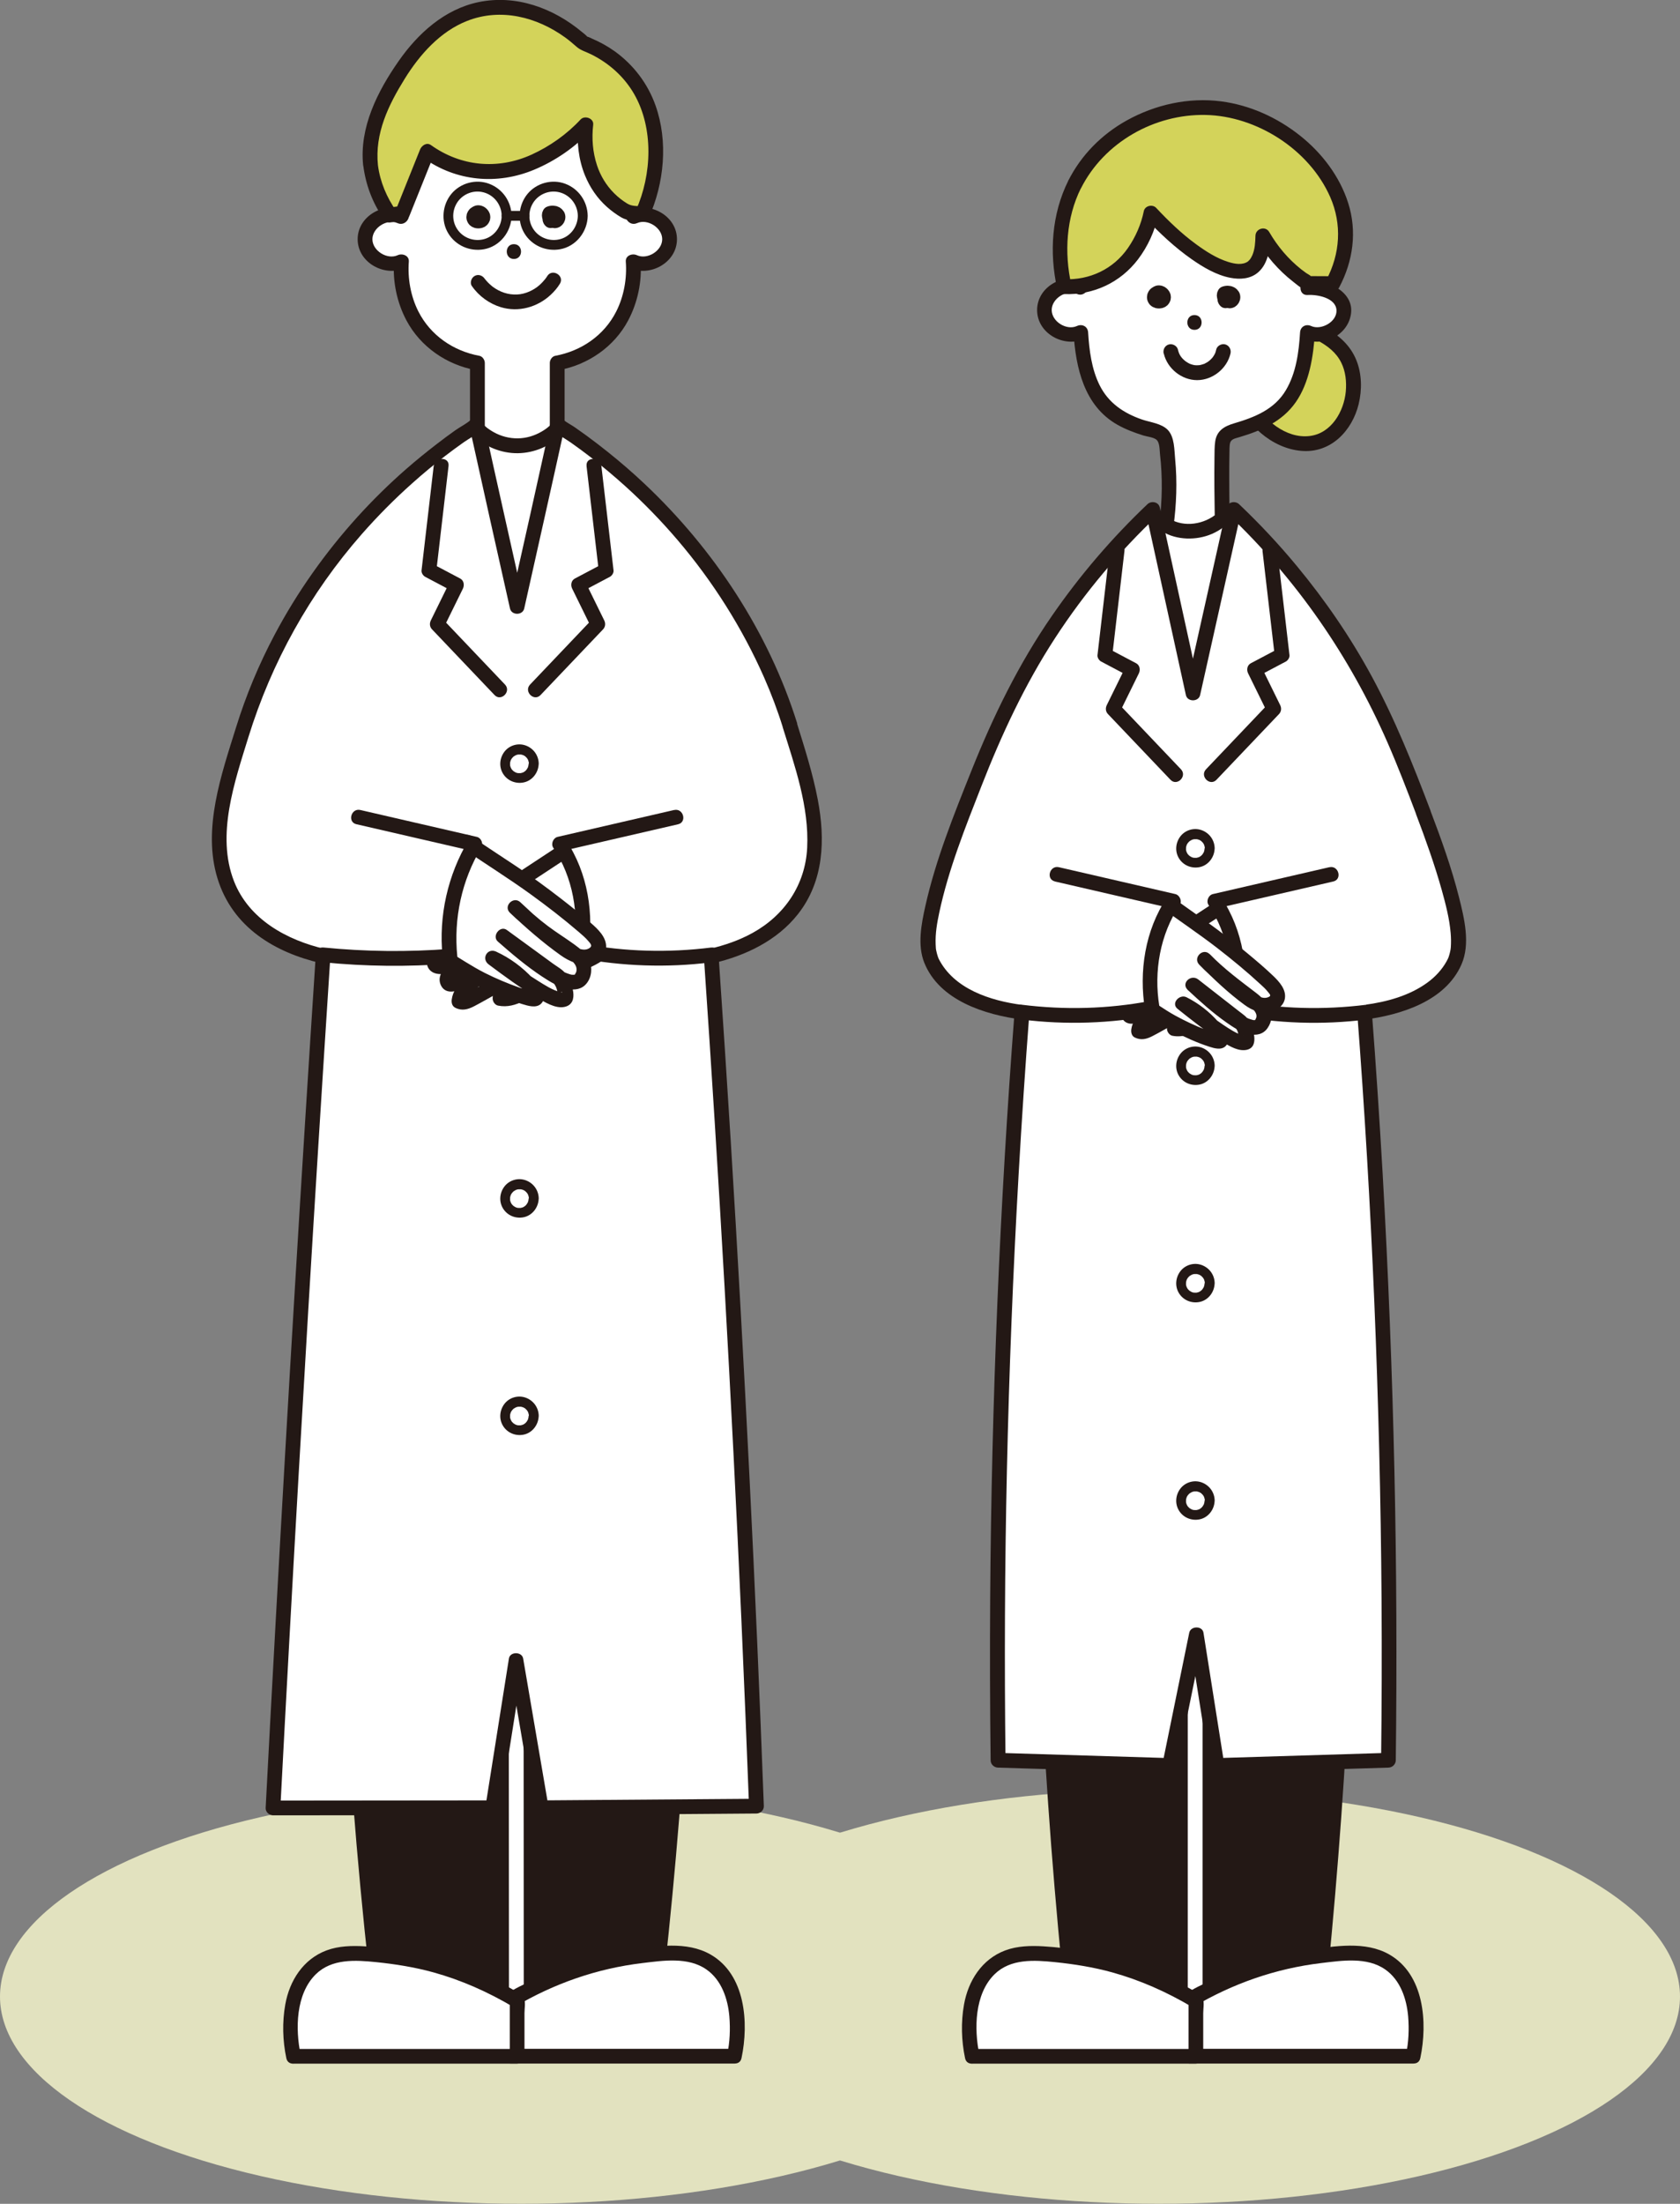 <?xml version="1.0" encoding="UTF-8"?><svg id="_レイヤー_2" xmlns="http://www.w3.org/2000/svg" viewBox="0 0 330.31 433.07"><rect x="0" y="0" width="330.31" height="433.07" fill="#808080" stroke="none"/><defs><style>.cls-1{fill:#231815;}.cls-1,.cls-2,.cls-3,.cls-4{stroke-width:0px;}.cls-2{fill:#d3d35a;}.cls-3{fill:#fff;}.cls-4{fill:#e2e2bf;}</style></defs><g id="_レイヤー_1-2"><ellipse class="cls-4" cx="227.86" cy="392.34" rx="102.45" ry="40.72"/><ellipse class="cls-4" cx="102.45" cy="392.34" rx="102.45" ry="40.72"/><path class="cls-3" d="m226.89,101.11c.49.51,3.01,3.02,7.07,3.12,4.38.1,7.15-2.7,7.59-3.16,4.15,4.61,8.29,9.22,12.44,13.84.95,15.54,1.91,31.07,2.86,46.61-15.17.58-30.33,1.17-45.5,1.75l2.02-48.65c4.51-4.5,9.02-9,13.52-13.5Z"/><path class="cls-2" d="m259.86,65.69c1.2.66,3.69,2.01,5.11,4.83,2.61,5.19.7,13.53-5.01,15.99-6.26,2.69-13.8-3.09-15.75-9.31-1.09-3.46-1.05-8.99,2.62-11.93,4.87-3.9,12.12-.08,13.03.42Z"/><path class="cls-1" d="m259.12,66.94c1.91,1.04,3.59,2.32,4.58,4.31.87,1.73,1.07,3.78.9,5.69-.37,3.94-2.85,8.23-7.11,8.74-4.67.56-9.12-3.23-11.15-7.12-1.88-3.6-2.07-9.25,1.29-12.08s8.17-1.35,11.5.46c1.64.89,3.11-1.62,1.47-2.51-3.95-2.14-9.18-3.43-13.34-1.18-5.1,2.75-6.1,9.68-4.31,14.73,1.91,5.4,7.05,10.11,12.89,10.62s10.03-3.99,11.29-9.19c.68-2.81.64-5.92-.45-8.62-1.16-2.89-3.4-4.9-6.08-6.36-1.64-.9-3.11,1.61-1.47,2.51Z"/><path class="cls-3" d="m212.51,56.52c-4.19-.36-7.14,2.37-7.14,4.42,0,2.05,2.97,4.77,7.16,4.38.33,5.54,1.4,11.54,5.55,15.22,2.47,2.19,5.72,3.25,8.89,4.16.6.17,1.24.36,1.66.83.44.48.56,1.16.66,1.8.78,5.26.8,10.64.05,15.91-.08-.06-.06-.04.06.03.07.04,2.98,1.74,6.7.88,2.04-.47,3.47-1.52,4.25-2.2-.13-7.46-.1-12.98.01-14.61.03-.4.1-1.19.66-1.8.42-.46,1.06-.65,1.66-.83,3.17-.91,6.42-1.97,8.89-4.16,4.15-3.68,5.22-9.68,5.55-15.22,1.49.76,3.28.5,4.7-.37,1.34-.82,2.57-2.4,2.46-4.02-.15-2.34-3.1-4.75-7.14-4.42.21-2.06.58-8.41-3.43-14.63-4.08-6.35-11.21-10.23-17.9-10.26-10.93-.04-21.85,10.22-23.3,24.89Z"/><path class="cls-1" d="m264.34,227.96c.93,23.52,1.2,48.65.53,75.22-.76,30.08-2.65,58.27-5.22,84.36-8.24,1.88-16.49,3.76-24.73,5.64-8.2-1.88-16.41-3.76-24.61-5.64-2.57-26.09-4.45-54.28-5.22-84.36-.67-26.57-.4-51.7.53-75.22h58.72Z"/><path class="cls-1" d="m262.89,227.96c.81,20.7,1.08,41.42.79,62.14-.3,21.4-1.19,42.79-2.68,64.13-.77,11.12-1.71,22.22-2.8,33.31l1.07-1.4c-4.04.92-8.08,1.84-12.12,2.77-2.1.48-4.2.96-6.3,1.44-.97.22-1.94.44-2.91.66s-2.07.66-3.01.66-2.09-.46-2.99-.66c-.97-.22-1.93-.44-2.9-.66-2.01-.46-4.02-.92-6.03-1.38-4.1-.94-8.2-1.88-12.31-2.82l1.07,1.4c-1.99-20.2-3.45-40.45-4.38-60.72-.99-21.56-1.37-43.16-1.16-64.74.11-11.38.4-22.75.84-34.12l-1.45,1.45h58.72c1.87,0,1.87-2.91,0-2.91h-58.72c-.81,0-1.42.67-1.45,1.45-.81,20.7-1.08,41.42-.79,62.14s1.19,42.79,2.68,64.13c.77,11.12,1.71,22.22,2.8,33.31.06.62.41,1.25,1.07,1.4,4.18.96,8.37,1.92,12.55,2.88,2.09.48,4.18.96,6.27,1.44,1.05.24,2.09.48,3.14.72.93.21,2.08.68,3.04.66s1.92-.4,2.81-.61c1.13-.26,2.26-.52,3.39-.77,2.1-.48,4.2-.96,6.3-1.44,4.2-.96,8.41-1.92,12.61-2.88.67-.15,1.01-.78,1.07-1.4,1.99-20.2,3.45-40.45,4.38-60.72.99-21.56,1.37-43.16,1.16-64.74-.11-11.38-.4-22.75-.84-34.12-.07-1.87-2.98-1.87-2.91,0Z"/><path class="cls-1" d="m213.24,55.26c-3.99-1.82-9.34,1.04-9.33,5.68s5.36,7.48,9.35,5.64l-2.19-1.26c.43,6.95,2.08,14.42,8.6,18.13,1.6.91,3.36,1.57,5.11,2.12.73.23,1.88.33,2.51.77.76.54.68,2.03.78,2.9.51,4.51.47,9.11-.15,13.61l2.43-.64-.05-.04-1.76,2.28c2.84,1.73,6.7,1.76,9.69.49.86-.37,1.64-.82,2.38-1.39,1.11-.84,1.16-1.47,1.14-2.85-.04-2.35-.06-4.69-.06-7.04,0-1.64,0-3.28.04-4.92.01-.44,0-.88.05-1.31.11-1.13.88-1.22,1.85-1.51,4.33-1.28,8.46-3.06,11.13-6.88s3.48-9.02,3.77-13.73l-2.19,1.26c3.82,1.77,8.8-.72,9.3-5.04s-4.9-6.71-8.55-6.47c-1.86.12-1.87,3.03,0,2.91s5.54.54,5.68,2.97c.14,2.3-3.03,4.02-4.97,3.13-1.02-.47-2.12.09-2.19,1.26-.24,3.87-.77,7.94-2.78,11.33-2.24,3.8-6.15,5.34-10.19,6.53-1.9.56-3.39,1.42-3.71,3.52-.16,1.05-.13,2.15-.15,3.21-.06,4.01,0,8.01.06,12.02l.43-1.03c-2.47,2.12-6.42,2.79-9.29,1.04-1.37-.84-3.07,1.23-1.76,2.28l.05.04c.73.59,2.26.57,2.43-.64.61-4.45.78-8.94.35-13.42-.17-1.79-.11-4.32-1.43-5.71-1.24-1.3-3.45-1.5-5.08-2.06-3.62-1.25-6.61-3.26-8.35-6.76-1.58-3.19-2.03-6.85-2.25-10.36-.07-1.16-1.16-1.73-2.19-1.26-2.05.94-4.96-.86-4.97-3.13s2.9-4.1,4.95-3.17c1.69.77,3.17-1.74,1.47-2.51h0Z"/><path class="cls-2" d="m211.29,36.25c-.53,1.07-2.78,5.72-2.9,12.27-.07,3.45.44,5.94.57,6.52,0,0,.14.64.29,1.29,1.79.09,4.46-.06,7.28-1.33,7.67-3.43,9.55-12,9.78-13.12,8.31,8.93,16.18,13.12,19.73,10.82.79-.51,2.23-1.92,2.27-6.37.94,1.65,2.38,3.76,4.51,5.85,1.58,1.55,3.14,2.69,4.47,3.53,0,0,2.06,0,4.76.02,1.2-2.22,2.62-5.66,2.56-9.85-.15-11.7-11.72-22.78-24.5-24.52-10.8-1.47-20.56,3.99-25.21,9.44-2.12,2.48-3.6,5.45-3.6,5.45Z"/><path class="cls-1" d="m210.04,35.51c-3.27,6.58-3.76,14.1-2.19,21.21.14.64.78,1.04,1.4,1.07,5.74.22,11.05-2.28,14.51-6.84,1.91-2.52,3.31-5.57,3.95-8.67l-2.43.64c2.75,2.94,5.72,5.71,9.02,8.02,2.26,1.58,4.85,3.12,7.6,3.65,1.92.37,4,.24,5.52-1.12,1.95-1.74,2.29-4.67,2.34-7.12l-2.71.73c1.86,3.2,4.29,6.02,7.21,8.29.96.74,2.02,1.76,3.27,1.81,1.5.07,3.01.01,4.51.02.5,0,1.02-.27,1.26-.72,2.74-5.15,3.56-11.02,1.76-16.62-1.67-5.22-5.16-9.79-9.42-13.18-4.49-3.57-9.84-6.01-15.54-6.76-6.39-.83-12.95.63-18.57,3.75-4.94,2.75-8.94,6.79-11.5,11.85-.84,1.67,1.67,3.14,2.51,1.47,4.55-9.02,14.42-14.6,24.48-14.4s20.41,6.79,24.52,16.14c2.34,5.34,1.96,11.15-.76,16.27l1.26-.72c-1.39,0-2.77-.01-4.16-.02-.16,0-.31-.01-.47,0-.34.02.3-.01.31.01-.07-.15-.77-.51-.9-.61-.33-.24-.66-.48-.98-.73-2.55-2.02-4.66-4.52-6.29-7.33-.73-1.27-2.68-.69-2.71.73-.03,1.27-.1,2.63-.61,3.82-.12.28-.36.7-.48.84-.14.17-.47.46-.34.36-1.1.8-2.63.53-3.93.12-2.3-.72-4.4-2.08-6.33-3.49-2.85-2.08-5.42-4.56-7.83-7.13-.72-.77-2.21-.43-2.43.64-.53,2.6-1.62,5.09-3.13,7.26-2.87,4.14-7.52,6.32-12.53,6.12l1.4,1.07c-1.4-6.31-1.01-13.11,1.9-18.97.83-1.67-1.68-3.15-2.51-1.47Z"/><path class="cls-1" d="m230.11,57.76c-.14-.38-.25-.56-.51-.87-.15-.18-.34-.32-.53-.45-.05-.03-.09-.06-.14-.08-.16-.07-.32-.15-.49-.2-.17-.05-.35-.06-.52-.08-.06,0-.11,0-.17,0-.17.02-.36.03-.52.09-.14.05-.28.11-.41.18-.03.01-.05.03-.08.05-.04.02-.06.05-.1.07-.02.01-.04.02-.06.03-.15.09-.29.2-.42.32-.02.02-.03.04-.05.06-.09.11-.18.22-.26.34-.06.1-.1.21-.15.31-.05.11-.1.21-.12.33-.03.17-.06.36-.07.53,0,.17.03.36.06.52,0,.05.02.1.04.15.13.35.24.55.48.83.03.03.05.06.08.08.12.11.25.2.38.29.03.02.07.04.11.06.15.07.3.14.45.19.2.07.41.08.62.1.09,0,.18.01.26,0,.2-.02.43-.04.62-.1.15-.05.3-.12.44-.18.04-.02.08-.04.11-.06.13-.09.26-.19.37-.29.03-.03.06-.06.09-.09.25-.29.35-.47.49-.83.02-.04.03-.08.04-.13.03-.14.05-.29.06-.44,0-.03,0-.06,0-.09,0-.17-.03-.34-.06-.51,0-.05-.03-.1-.04-.15Z"/><path class="cls-1" d="m243.8,57.9c-.03-.19-.12-.37-.21-.53-.02-.03-.04-.07-.06-.1-.02-.02-.04-.05-.06-.07-.02-.02-.04-.05-.06-.07-.06-.08-.12-.17-.19-.24-.03-.03-.06-.05-.09-.08-.12-.1-.25-.21-.38-.29-.04-.02-.07-.04-.11-.06-.15-.07-.3-.13-.45-.19-.14-.05-.29-.06-.44-.08-.15-.02-.29-.04-.44-.04-.21,0-.43.04-.64.08-.09.02-.17.04-.26.07-.07.02-.13.05-.19.08-.06.02-.12.05-.17.07-.1.08-.2.15-.29.23-.04.04-.21.25-.23.31,0,.01-.01.02-.02.04-.06.13-.12.26-.17.4-.01.03-.02.06-.03.09-.03.15-.05.31-.06.46,0,.03,0,.06,0,.09,0,.03,0,.06,0,.09.01.15.03.3.06.45.01.06.03.13.06.19,0,0,0,.01,0,.02,0,.17.03.35.09.52.04.12.1.26.16.37,0,.02.02.04.03.05.04.06.09.12.14.18.05.06.09.13.15.19.1.08.2.15.29.23.12.05.23.1.35.15.13.02.26.03.39.05.1-.01.2-.03.3-.04.12.02.23.03.35.04.04,0,.09.01.13.02.03,0,.05,0,.08,0,.39-.04.52-.07.88-.24.03-.02.06-.03.09-.05.12-.08.24-.18.35-.27.14-.12.27-.31.36-.44.08-.11.12-.22.17-.35.05-.12.11-.23.13-.36.07-.42.07-.52,0-.94Z"/><path class="cls-1" d="m228.82,69.5c.7,2.94,3.53,5.21,6.57,5.2s5.86-2.28,6.54-5.23c.18-.76-.24-1.57-1.02-1.79-.73-.2-1.61.25-1.79,1.02-.14.6-.19.74-.51,1.25-.08.12-.16.25-.25.36.12-.15-.05.05-.1.1-.18.2-.37.38-.58.55.18-.15-.17.12-.17.12-.1.07-.2.13-.31.19s-.21.11-.32.17c-.36.2.2-.05-.19.08-.25.09-.5.16-.77.22-.09.02-.32.04-.12.02-.15.01-.29.02-.44.02-.12,0-.24,0-.36-.01-.09,0-.32-.05-.12-.01-.29-.05-.56-.13-.84-.23l-.14-.05c.1.04.11.04.01,0-.11-.05-.22-.11-.32-.17-.13-.07-.25-.15-.37-.23-.04-.03-.36-.27-.17-.12-.85-.69-1.23-1.3-1.45-2.25-.18-.76-1.05-1.22-1.79-1.02-.78.21-1.2,1.02-1.02,1.79h0Z"/><path class="cls-3" d="m233.53,253.71c0,18.16,0,36.33,0,54.49v84.98c0,1.87,2.91,1.87,2.91,0v-139.47c0-1.87-2.91-1.87-2.91,0h0Z"/><path class="cls-3" d="m277.86,404.07h-43.98v-10.94c10.18-6.09,19.1-7.98,24.58-8.66,6.47-.8,11.45-1.34,15.32,1.81,6.56,5.35,4.29,16.77,4.07,17.79Z"/><path class="cls-1" d="m277.86,402.61h-43.98l1.45,1.45v-10.94l-.72,1.26c7.76-4.6,16.2-7.55,25.15-8.62,4.09-.49,9.01-1.26,12.61,1.27,2.96,2.07,4.19,5.75,4.49,9.21.21,2.52.09,5.07-.41,7.43-.38,1.83,2.42,2.61,2.8.77,1.47-6.98.78-16.44-6.1-20.37-4.7-2.69-10.7-1.63-15.78-.93s-9.64,1.95-14.2,3.77c-1.71.68-3.4,1.42-5.05,2.24s-3.53,1.59-4.97,2.71c-.91.71-.72,1.7-.72,2.75v9.45c0,.79.67,1.45,1.45,1.45h43.98c1.87,0,1.87-2.91,0-2.91Z"/><path class="cls-3" d="m191.14,404.07h43.98v-10.94c-10.18-6.09-19.1-7.98-24.58-8.66-6.47-.8-11.45-1.34-15.32,1.81-6.56,5.35-4.29,16.77-4.07,17.79Z"/><path class="cls-1" d="m191.14,405.52h43.98c.79,0,1.45-.67,1.45-1.45v-8.45c0-.87.22-2.04-.05-2.87-.23-.72-.9-1.01-1.51-1.37-.82-.48-1.66-.94-2.5-1.38-1.44-.76-2.92-1.47-4.41-2.12-4.79-2.09-9.8-3.65-14.96-4.49-2.63-.43-5.3-.76-7.95-.92-2.51-.15-5.16-.09-7.54.8-4.58,1.71-7.28,5.95-8.11,10.63-.62,3.47-.52,7.12.21,10.57.39,1.83,3.19,1.06,2.8-.77-1.04-4.95-.97-11.86,3-15.75,3.15-3.08,7.76-2.79,11.82-2.38,3.81.39,7.58.99,11.28,2.01,5.55,1.54,10.8,3.88,15.75,6.82l-.72-1.26v10.94l1.45-1.45h-43.98c-1.87,0-1.87,2.91,0,2.91Z"/><path class="cls-1" d="m234.85,61.91c-1.87,0-1.87,2.91,0,2.91s1.87-2.91,0-2.91Z"/><path class="cls-3" d="m279.83,159.6c-4.02-10.6-8.42-21.97-16.21-34.14-3.99-6.24-7.71-10.82-9.21-12.65-4.22-5.16-8.3-9.38-11.82-12.71-2.69,12.01-5.37,24.02-8.06,36.04-2.63-12.01-5.27-24.02-7.9-36.04-3.52,3.34-7.6,7.56-11.82,12.71-1.49,1.82-5.21,6.41-9.2,12.65-7.79,12.17-12.19,23.54-16.21,34.14-8.55,22.54-7.45,27.3-5.73,30.22,3.86,6.56,12.41,8.44,17.27,9.07-1.74,22.8-3.08,46.52-3.9,71.11-.88,26.26-1.1,51.58-.8,75.88,11.22.34,22.45.69,33.67,1.03v.29c1.76-8.66,3.53-17.32,5.3-25.98,1.37,8.66,2.74,17.32,4.11,25.98v-.29c11.22-.34,22.44-.69,33.66-1.03.3-24.3.08-49.62-.8-75.88-.82-24.59-2.16-48.31-3.9-71.11,4.86-.63,13.4-2.51,17.27-9.07,1.72-2.92,2.82-7.68-5.73-30.22Z"/><path class="cls-1" d="m281.23,159.22c-3.39-8.93-6.93-17.81-11.48-26.22-4.19-7.74-9.17-15.01-14.78-21.78-3.53-4.27-7.33-8.32-11.35-12.14-.76-.72-2.18-.46-2.43.64-2.69,12.01-5.37,24.02-8.06,36.04h2.8c-2.63-12.01-5.27-24.02-7.9-36.04-.24-1.11-1.68-1.36-2.43-.64-6.99,6.64-13.3,14-18.78,21.94-6.53,9.45-11.56,19.74-15.81,30.39-3.46,8.67-7.04,17.52-9.08,26.66-.78,3.5-1.59,7.63-.21,11.1,2.99,7.46,11.96,10.24,19.2,11.19l-1.45-1.45c-1.45,18.98-2.58,37.98-3.37,57-.81,19.42-1.29,38.85-1.42,58.29-.07,10.57-.04,21.13.09,31.7,0,.8.66,1.43,1.45,1.45,11.22.34,22.45.69,33.67,1.03l-1.45-1.45v.29c-.04,1.61,2.52,2.02,2.85.39,1.77-8.66,3.54-17.32,5.31-25.98h-2.8c1.37,8.66,2.74,17.32,4.11,25.98.26,1.63,2.89,1.23,2.86-.39v-.29c-.49.48-.98.97-1.46,1.45,11.22-.34,22.45-.69,33.67-1.03.79-.02,1.44-.65,1.45-1.45.23-18.95.15-37.91-.27-56.85s-1.2-38.93-2.31-58.37c-.61-10.59-1.31-21.18-2.12-31.76l-1.45,1.45c7.16-.94,15.89-3.62,19.06-10.84,1.79-4.07.56-9.07-.47-13.17-1.47-5.83-3.52-11.51-5.65-17.12-.66-1.73-3.47-.98-2.8.77,1.86,4.91,3.64,9.87,5.06,14.93.77,2.76,1.51,5.64,1.74,8.43.08.92.09,1.83.03,2.75,0,.09-.09.7-.02.27-.02.15-.04.3-.08.45-.07.32-.14.63-.24.94-.04.12-.08.24-.12.36-.14.39.06-.12-.02.06-.11.24-.22.47-.35.7-.9,1.63-2.21,3.04-3.71,4.14-3.57,2.63-8.08,3.85-12.42,4.42-.73.1-1.52.59-1.45,1.45,1.45,18.98,2.58,37.98,3.37,57s1.29,38.85,1.42,58.29c.07,10.57.04,21.13-.09,31.7l1.45-1.45c-11.22.34-22.45.69-33.67,1.03-.77.02-1.47.65-1.45,1.45v.29c.96-.13,1.91-.26,2.86-.39-1.37-8.66-2.74-17.32-4.11-25.98-.22-1.42-2.53-1.36-2.8,0-1.77,8.66-3.54,17.32-5.31,25.98l2.86.39v-.29c.02-.8-.67-1.43-1.45-1.45-11.22-.34-22.45-.69-33.67-1.03l1.45,1.45c-.23-18.95-.15-37.91.27-56.85.43-19.47,1.2-38.93,2.31-58.37.61-10.59,1.31-21.18,2.12-31.76.07-.86-.73-1.36-1.45-1.45-6.22-.82-13.42-3.11-16.42-9.12-.09-.18-.11-.27,0,0-.05-.13-.1-.25-.14-.38-.08-.25-.16-.51-.22-.77-.19-.81-.17-.72-.21-1.66-.08-2.13.27-4.13.71-6.2,1.82-8.53,5.12-16.76,8.29-24.86,3.95-10.11,8.53-19.95,14.46-29.06s12.62-16.97,20.27-24.24l-2.43-.64c2.63,12.01,5.27,24.02,7.9,36.04.3,1.39,2.49,1.38,2.8,0,2.69-12.01,5.37-24.02,8.06-36.04l-2.43.64c13.35,12.69,23.8,27.82,31.19,44.68,2.04,4.66,3.87,9.42,5.67,14.18.66,1.73,3.47.98,2.8-.77Z"/><path class="cls-1" d="m218.17,108.22c-.8,6.84-1.59,13.68-2.39,20.52-.06.48.31,1.04.72,1.26,1.8.95,3.61,1.91,5.41,2.86l-.52-1.99c-1.26,2.56-2.52,5.13-3.78,7.69-.29.6-.24,1.27.23,1.76,4.1,4.3,8.19,8.61,12.29,12.91,1.29,1.36,3.35-.7,2.06-2.06-4.1-4.3-8.19-8.61-12.29-12.91l.23,1.76c1.26-2.56,2.52-5.13,3.78-7.69.33-.68.21-1.6-.52-1.99-1.8-.95-3.61-1.91-5.41-2.86l.72,1.26c.8-6.84,1.59-13.68,2.39-20.52.22-1.86-2.69-1.84-2.91,0h0Z"/><path class="cls-1" d="m248.22,108.22c.8,6.84,1.59,13.68,2.39,20.52l.72-1.26c-1.8.95-3.61,1.91-5.41,2.86-.73.39-.86,1.31-.52,1.99,1.26,2.56,2.52,5.13,3.78,7.69l.23-1.76c-4.1,4.3-8.19,8.61-12.29,12.91-1.29,1.36.76,3.42,2.06,2.06,4.1-4.3,8.19-8.61,12.29-12.91.47-.5.52-1.17.23-1.76-1.26-2.56-2.52-5.13-3.78-7.69l-.52,1.99c1.8-.95,3.61-1.91,5.41-2.86.41-.22.78-.78.72-1.26-.8-6.84-1.59-13.68-2.39-20.52-.21-1.84-3.12-1.86-2.91,0h0Z"/><path class="cls-3" d="m242.03,176.95c-5.1,3.33-9.13,5.97-13.18,8.61,0,0-6.34,4.23-9.07,9.89-.14.28-.26.63-.09.89.13.2.4.27.64.29,2.27.27,4.32-1.28,6.08-2.74,2.56-2.12,5.11-4.24,7.67-6.35-2.01,1.64-4.01,3.27-6.02,4.91-2,1.63-4,3.27-5.66,5.24-.26.31-.51.64-.59,1.03-.08.39.09.86.46,1.01.33.13.7-.03,1.02-.19,4.48-2.23,8.84-4.72,13.04-7.45-3.19,2.28-6.39,4.56-9.58,6.83-1.32.94-2.76,2.09-2.91,3.7.58.42,1.38.08,2-.26,4.16-2.29,8.32-4.58,12.48-6.87-1.45.91-2.9,1.81-4.35,2.72-1.48.93-3.15,2.19-3.07,3.93,1.36.36,2.75-.3,4-.94,4.16-2.13,8.32-4.26,12.48-6.39.29-.15.6-.31.82-.55.47-.5.53-1.26.55-1.95.13-4.06-.16-6.1-.32-6.72-.38-1.42-1.02-3.72-2.98-5.93-1.23-1.39-2.54-2.23-3.43-2.72Z"/><path class="cls-1" d="m241.3,175.69c-3.41,2.22-6.81,4.45-10.21,6.68-1.74,1.14-3.48,2.24-5.1,3.55-2.38,1.93-4.56,4.16-6.26,6.72-.79,1.19-2.27,3.18-1.18,4.59s3.59.9,5.03.28c2.04-.88,3.71-2.45,5.39-3.85,2.04-1.69,4.09-3.39,6.13-5.08,1.45-1.2-.62-3.23-2.06-2.06-2.65,2.16-5.34,4.29-7.95,6.5-1.21,1.03-2.39,2.1-3.44,3.3-.91,1.05-1.78,2.33-1.05,3.73.65,1.27,2.08,1.34,3.24.81,1.48-.67,2.91-1.47,4.33-2.24,3.03-1.64,5.98-3.41,8.88-5.28l-1.47-2.51c-2.66,1.9-5.32,3.8-7.98,5.69-2.05,1.46-4.76,2.98-5.17,5.71-.09.6.05,1.34.67,1.64,1.22.6,2.3.34,3.47-.26,1.38-.71,2.73-1.5,4.09-2.25,2.8-1.54,5.6-3.08,8.39-4.62l-1.47-2.51c-1.85,1.15-3.8,2.22-5.54,3.54-1.45,1.1-2.56,2.48-2.6,4.37-.01.59.46,1.28,1.07,1.4,2.24.43,4.04-.53,5.98-1.52s4.02-2.06,6.03-3.08,4.02-1.88,5.89-3.02c1.76-1.08,1.8-2.87,1.82-4.75.04-2.44-.01-4.9-.77-7.24-1.14-3.51-3.48-6.43-6.71-8.24-1.64-.91-3.1,1.6-1.47,2.51,2.57,1.43,4.46,3.69,5.38,6.5.57,1.77.66,3.33.67,5.23,0,.8,0,1.6-.03,2.39-.05.9-.29,1.06-1.08,1.46-1.65.85-3.3,1.69-4.95,2.53s-3.3,1.69-4.95,2.53c-1.41.72-3.37,2.21-5.03,1.89l1.07,1.4c.02-1.27,1.39-2.07,2.35-2.68,1.44-.92,2.9-1.81,4.35-2.72,1.59-.99.18-3.42-1.47-2.51-2.3,1.26-4.59,2.53-6.89,3.79-1.15.63-2.3,1.26-3.44,1.89-.57.32-1.15.64-1.72.95-.25.14-.5.28-.76.4-.34.06-.41.1-.21.1l.67,1.64c.34-2.24,3.36-3.64,5.03-4.83,2.26-1.61,4.52-3.23,6.79-4.84,1.5-1.07.13-3.54-1.47-2.51-2.17,1.4-4.37,2.75-6.62,4.02-1.09.62-2.19,1.22-3.29,1.81-.55.29-1.11.58-1.66.87-.28.14-.56.29-.84.43-.14.07-.28.14-.42.21-.5.18-.28.36.66.55.36-.11.94-1.06,1.22-1.34.42-.43.86-.85,1.31-1.26.9-.82,1.84-1.59,2.77-2.36,2.12-1.74,4.25-3.46,6.37-5.2l-2.06-2.06c-2.17,1.8-4.35,3.6-6.52,5.4-.92.76-1.82,1.57-2.82,2.22-.67.44-2.45,1.59-3.28.95l.67.87c-.06.23-.05.24.04.04.08-.16.16-.31.24-.47.15-.27.3-.54.46-.8.35-.58.74-1.14,1.15-1.68.78-1.02,1.66-1.97,2.58-2.86,1.16-1.14,2.4-2.22,3.74-3.16,4.38-3.08,8.99-5.89,13.47-8.82,1.56-1.02.11-3.54-1.47-2.51Z"/><path class="cls-3" d="m261.72,171.82c-7.63,1.76-15.26,3.52-22.89,5.28,1.08,1.59,2.75,4.49,3.76,8.68,1.31,5.46.77,10.13.4,12.32,4.26.81,9.39,1.44,15.19,1.45,3.82,0,7.31-.26,10.41-.66.18-3.53.04-8.61-1.51-14.48-1.44-5.45-3.6-9.7-5.36-12.6Z"/><path class="cls-1" d="m261.37,170.41c-7.63,1.76-15.26,3.52-22.89,5.28-.88.2-1.38,1.37-.87,2.14,3.87,5.77,5.13,13.07,4.01,19.89-.12.72.18,1.63,1.02,1.79,8.57,1.62,17.33,1.93,25.99.84,1.83-.23,1.86-3.14,0-2.91-8.39,1.05-16.9.83-25.22-.74l1.02,1.79c1.24-7.57.01-15.68-4.31-22.13l-.87,2.14c7.63-1.76,15.26-3.52,22.89-5.28,1.82-.42,1.05-3.23-.77-2.8h0Z"/><path class="cls-3" d="m228.85,176.93c2.91,2.16,5.33,3.86,6.98,5,0,0,6.32,4.36,12.94,10.4,1.07.98,2.8,2.6,2.38,3.86-.32.97-1.77,1.27-1.9,1.3-1.79.35-3.41-.9-4.78-2.01-1.96-1.59-4.61-3.88-7.67-6.95,2.35,2.45,4.47,4.2,6.02,5.37,3.22,2.44,5.67,3.68,5.66,5.74,0,.66-.26,1.59-.89,2.02-1.27.85-4.48-.08-13.04-8.15,3.19,2.49,6.39,4.98,9.58,7.48,1.07,2.07,1.37,3.32.9,3.76-.95.9-5.12-1.61-12.48-7.52,1.13.56,2.73,1.48,4.35,2.98,1.39,1.28,3.53,3.66,3.07,4.3-.11.15-.5.4-4-1.03-7.33-2.99-10.38-5.82-12.48-6.99-.29-.17-.6-.34-.82-.6-.47-.55-.53-1.38-.55-2.13-.13-4.45.16-6.67.32-7.35.38-1.55,1.02-4.07,2.98-6.49,1.23-1.52,2.54-2.44,3.43-2.98Z"/><path class="cls-1" d="m228.12,178.18c3.72,2.75,7.58,5.31,11.24,8.14,2.92,2.26,5.78,4.62,8.5,7.13.49.45,1,.91,1.41,1.44.37.47.71.74.24.99-1.11.59-2.33-.18-3.23-.83-3.04-2.19-5.8-4.91-8.44-7.55-1.33-1.33-3.36.71-2.06,2.06,2.6,2.69,5.45,4.99,8.47,7.18.87.63,2.65,1.6,2.79,2.81.04.4-.13.69-.35.95.18-.21.29-.08.05-.04-.34.06.33-.05.03,0-.08.01-.19.01-.27,0-.23-.04.29.09-.13-.02-.29-.08-.58-.16-.87-.27-.47-.19-1.54-.81-2.17-1.23-2.81-1.84-5.31-4.16-7.75-6.45l-2.06,2.06c2.68,2.09,5.37,4.19,8.05,6.28.68.53,1.33.95,1.72,1.74.07.15.43,1.49.5,1.51.07.02.16-.32.4-.49.21-.16.12-.03.24-.09.22-.11,0,.04-.09-.02.18.12.13.03-.07-.04-1.27-.39-2.57-1.26-3.76-2.05-2.4-1.6-4.68-3.38-6.93-5.18l-1.76,2.28c1.66.83,3.16,1.87,4.49,3.16.59.57,1.17,1.18,1.67,1.83.1.14.42.78.54.8.14.02.36-.78.65-.96.1-.06.46-.08.54-.14-.02.01-.17,0-.17,0-.03-.05-.01,0-.24-.06-.79-.19-1.55-.48-2.3-.78-2.01-.78-3.97-1.7-5.86-2.73-2.25-1.23-4.28-2.74-6.44-4.09-.65-.4-1.03-.55-1.11-1.38-.1-1.06-.06-2.15-.04-3.22.01-1.17.06-2.82.22-3.73.64-3.67,2.61-7.04,5.83-9.01,1.6-.97.14-3.49-1.47-2.51-3.78,2.3-6.27,6.2-7.12,10.52-.29,1.49-.34,3.03-.36,4.54-.03,2.36-.43,5.37,1.82,6.84,2.69,1.75,5.34,3.59,8.2,5.06,2.27,1.17,4.65,2.27,7.08,3.05.99.32,2.36.73,3.22-.11,1.49-1.46-.46-3.67-1.44-4.77-1.75-1.99-3.87-3.64-6.24-4.83-1.38-.69-3.13,1.19-1.76,2.28,2.71,2.16,5.44,4.34,8.38,6.19,1.34.84,3.07,2.01,4.73,1.92,3.1-.17,1.88-4.01.98-5.69-.46-.86-1.22-1.33-1.98-1.92-.89-.7-1.79-1.4-2.68-2.09-1.79-1.4-3.58-2.79-5.37-4.19-1.43-1.12-3.46.74-2.06,2.06,2.41,2.26,4.9,4.5,7.61,6.4,1.33.94,2.85,1.94,4.47,2.29,1.37.3,2.74.05,3.59-1.17,1.9-2.71-.08-5.29-2.24-6.94-3.19-2.44-6.3-4.72-9.11-7.62l-2.06,2.06c2.78,2.78,5.69,5.57,8.87,7.89,1.48,1.09,3.25,1.85,5.11,1.41,1.36-.32,2.68-1.27,2.87-2.74.22-1.71-1.12-3.19-2.26-4.29-1.61-1.55-3.33-3-5.05-4.43-2.56-2.13-5.19-4.18-7.89-6.12s-5.26-3.7-7.85-5.61c-1.51-1.11-2.96,1.41-1.47,2.51Z"/><path class="cls-3" d="m207.81,171.82c7.63,1.76,15.26,3.52,22.89,5.28-1.08,1.59-2.75,4.49-3.76,8.68-1.31,5.46-.77,10.13-.4,12.32-4.26.81-9.39,1.44-15.19,1.45-3.82,0-7.31-.26-10.41-.66-.18-3.53-.04-8.61,1.51-14.48,1.44-5.45,3.6-9.7,5.36-12.6Z"/><path class="cls-1" d="m207.42,173.22c7.63,1.76,15.26,3.52,22.89,5.28l-.87-2.14c-4.32,6.44-5.55,14.56-4.31,22.13l1.02-1.79c-8.31,1.57-16.82,1.79-25.22.74-1.85-.23-1.84,2.68,0,2.91,8.66,1.08,17.42.77,25.99-.84.83-.16,1.13-1.07,1.02-1.79-1.12-6.82.14-14.11,4.01-19.89.51-.76,0-1.93-.87-2.14-7.63-1.76-15.26-3.52-22.89-5.28-1.82-.42-2.6,2.38-.77,2.8h0Z"/><path class="cls-1" d="m236.82,294.92c0,.08,0,.16,0,.23,0,.18,0,0,0-.03-.02.12-.05.25-.09.37-.02.07-.05.14-.07.21.01-.03.09-.18,0-.03-.07.13-.14.25-.23.38-.12.19.1-.07,0,0-.05.03-.08.09-.12.14-.05.05-.33.29-.13.14-.1.07-.2.14-.31.2-.04.02-.09.04-.13.07-.16.09.16-.04-.08.03-.12.04-.24.08-.36.1-.06.01-.23.03,0,0-.06,0-.13.01-.19.01-.13,0-.26,0-.39-.01-.15,0,.23.05,0,0-.07-.02-.15-.03-.22-.05s-.14-.05-.21-.07c-.06-.02-.14-.08.03.01-.11-.06-.22-.11-.32-.18-.05-.03-.1-.07-.15-.1-.12-.07.16.15,0,0-.1-.1-.2-.21-.31-.31.13.13.05.07.02.02-.04-.06-.08-.12-.12-.18-.04-.06-.19-.4-.1-.17-.05-.12-.08-.23-.12-.36-.01-.05-.02-.1-.03-.15-.04-.19,0,.17,0-.09,0-.12,0-.24,0-.35,0-.05.05-.29,0-.05.01-.05.02-.1.03-.15.03-.12.07-.24.11-.36.07-.23-.1.17.02-.04.04-.06.07-.13.11-.19.03-.05.07-.1.1-.15s.15-.17,0,0c.08-.09.16-.18.25-.27,0,0,.18-.17.07-.07s.07-.05.08-.05c.12-.08.25-.15.39-.22-.03.02-.19.07-.03.01.07-.02.14-.05.21-.07.05-.01.1-.03.15-.04,0,0,.25-.05.1-.02s.09,0,.1,0c.07,0,.13,0,.2,0s.13,0,.2,0c.22,0-.15-.04.05,0,.15.04.29.08.43.12.21.07-.1-.08,0,0,.06.05.16.08.23.12.04.03.08.05.12.08.04.03.08.06.12.08-.1-.08-.11-.08-.03-.01.09.09.17.17.26.26.17.17-.1-.17.03.03.04.06.08.12.12.18s.07.13.11.19c.1.17-.05-.16.02.04.05.14.08.29.12.43.01.05.01.18,0-.03,0,.1.02.21.02.31,0,.51.44.99.97.97s.98-.43.97-.97c-.02-1.61-1.02-3-2.52-3.56s-3.17-.07-4.14,1.1c-1.01,1.24-1.22,2.99-.38,4.39s2.44,2.06,4.01,1.77c1.76-.32,3-1.96,3.02-3.7,0-.51-.45-.99-.97-.97s-.96.43-.97.97Z"/><path class="cls-1" d="m236.82,166.75c0,.08,0,.16,0,.23,0,.18,0,0,0-.03-.02.12-.05.25-.09.37-.02.07-.05.14-.07.21.01-.03.09-.18,0-.03-.07.13-.14.25-.23.38-.12.19.1-.07,0,0-.05.03-.08.09-.12.14-.05.05-.33.29-.13.14-.1.07-.2.14-.31.2-.04.02-.09.04-.13.07-.16.09.16-.04-.08.03-.12.04-.24.08-.36.1-.06.01-.23.03,0,0-.06,0-.13.01-.19.01-.13,0-.26,0-.39-.01-.15,0,.23.05,0,0-.07-.02-.15-.03-.22-.05s-.14-.05-.21-.07c-.06-.02-.14-.08.03.01-.11-.06-.22-.11-.32-.18-.05-.03-.1-.07-.15-.1-.12-.07.16.15,0,0-.1-.1-.2-.21-.31-.31.13.13.05.07.02.02-.04-.06-.08-.12-.12-.18-.04-.06-.19-.4-.1-.17-.05-.12-.08-.23-.12-.36-.01-.05-.02-.1-.03-.15-.04-.19,0,.17,0-.09,0-.12,0-.24,0-.35,0-.05.05-.29,0-.05.01-.05.02-.1.03-.15.03-.12.07-.24.11-.36.07-.23-.1.17.02-.04.04-.06.07-.13.11-.19.03-.05.07-.1.1-.15s.15-.17,0,0c.08-.09.16-.18.25-.27,0,0,.18-.17.07-.07s.07-.05.08-.05c.12-.08.25-.15.39-.22-.03.02-.19.07-.03.01.07-.02.14-.05.21-.07.05-.01.1-.03.15-.04,0,0,.25-.05.1-.02s.09,0,.1,0c.07,0,.13,0,.2,0s.13,0,.2,0c.22,0-.15-.04.05,0,.15.04.29.08.43.12.21.07-.1-.08,0,0,.06.05.16.08.23.12.04.03.08.05.12.08.04.03.08.06.12.08-.1-.08-.11-.08-.03-.01.09.09.17.17.26.26.17.17-.1-.17.03.03.04.06.08.12.12.18s.07.13.11.19c.1.17-.05-.16.02.04.05.14.08.29.12.43.01.05.01.18,0-.03,0,.1.02.21.02.31,0,.51.44.99.97.97s.98-.43.97-.97c-.02-1.61-1.02-3-2.52-3.56s-3.17-.07-4.14,1.1c-1.01,1.24-1.22,2.99-.38,4.39s2.44,2.06,4.01,1.77c1.76-.32,3-1.96,3.02-3.7,0-.51-.45-.99-.97-.97s-.96.43-.97.97Z"/><path class="cls-1" d="m236.82,252.2c0,.08,0,.16,0,.23,0,.18,0,0,0-.03-.02.12-.05.25-.09.37-.02.07-.05.14-.07.21.01-.03.09-.18,0-.03-.07.13-.14.25-.23.38-.12.19.1-.07,0,0-.05.03-.08.09-.12.14-.05.05-.33.29-.13.14-.1.07-.2.14-.31.2-.04.02-.09.04-.13.07-.16.09.16-.04-.08.03-.12.04-.24.08-.36.1-.06.01-.23.03,0,0-.06,0-.13.01-.19.01-.13,0-.26,0-.39-.01-.15,0,.23.05,0,0-.07-.02-.15-.03-.22-.05s-.14-.05-.21-.07c-.06-.02-.14-.08.03.01-.11-.06-.22-.11-.32-.18-.05-.03-.1-.07-.15-.1-.12-.07.16.15,0,0-.1-.1-.2-.21-.31-.31.13.13.05.07.02.02-.04-.06-.08-.12-.12-.18-.04-.06-.19-.4-.1-.17-.05-.12-.08-.23-.12-.36-.01-.05-.02-.1-.03-.15-.04-.19,0,.17,0-.09,0-.12,0-.24,0-.35,0-.05.05-.29,0-.05.01-.05.02-.1.03-.15.03-.12.07-.24.11-.36.07-.23-.1.17.02-.04.04-.06.07-.13.11-.19.03-.05.07-.1.1-.15s.15-.17,0,0c.08-.09.16-.18.25-.27,0,0,.18-.17.07-.07s.07-.05.08-.05c.12-.08.25-.15.39-.22-.03.02-.19.07-.03.01.07-.02.14-.05.21-.07.05-.01.1-.03.15-.04,0,0,.25-.05.1-.02s.09,0,.1,0c.07,0,.13,0,.2,0s.13,0,.2,0c.22,0-.15-.04.05,0,.15.04.29.08.43.12.21.07-.1-.08,0,0,.06.05.16.08.23.12.04.03.08.05.12.08.04.03.08.06.12.08-.1-.08-.11-.08-.03-.01.09.09.17.17.26.26.17.17-.1-.17.03.03.04.06.08.12.12.18s.07.13.11.19c.1.17-.05-.16.02.04.05.14.08.29.12.43.01.05.01.18,0-.03,0,.1.02.21.02.31,0,.51.44.99.97.97s.98-.43.97-.97c-.02-1.61-1.02-3-2.52-3.56s-3.17-.07-4.14,1.1c-1.01,1.24-1.22,2.99-.38,4.39s2.44,2.06,4.01,1.77c1.76-.32,3-1.96,3.02-3.7,0-.51-.45-.99-.97-.97s-.96.43-.97.97Z"/><path class="cls-1" d="m236.82,209.48c0,.08,0,.16,0,.23,0,.18,0,0,0-.03-.02.12-.05.25-.09.37-.02.07-.05.14-.07.21.01-.03.09-.18,0-.03-.07.13-.14.25-.23.38-.12.19.1-.07,0,0-.05.03-.08.09-.12.14-.05.05-.33.29-.13.14-.1.07-.2.14-.31.2-.04.02-.09.04-.13.07-.16.09.16-.04-.08.03-.12.04-.24.08-.36.1-.06.01-.23.03,0,0-.06,0-.13.01-.19.01-.13,0-.26,0-.39-.01-.15,0,.23.05,0,0-.07-.02-.15-.03-.22-.05s-.14-.05-.21-.07c-.06-.02-.14-.08.03.01-.11-.06-.22-.11-.32-.18-.05-.03-.1-.07-.15-.1-.12-.07.16.15,0,0-.1-.1-.2-.21-.31-.31.13.13.05.07.02.02-.04-.06-.08-.12-.12-.18-.04-.06-.19-.4-.1-.17-.05-.12-.08-.23-.12-.36-.01-.05-.02-.1-.03-.15-.04-.19,0,.17,0-.09,0-.12,0-.24,0-.35,0-.05.05-.29,0-.05.01-.05.02-.1.03-.15.03-.12.07-.24.11-.36.07-.23-.1.17.02-.04.04-.06.07-.13.11-.19.03-.05.07-.1.1-.15s.15-.17,0,0c.08-.09.16-.18.25-.27,0,0,.18-.17.07-.07s.07-.05.08-.05c.12-.08.25-.15.39-.22-.03.02-.19.07-.03.01.07-.02.14-.05.21-.07.05-.01.1-.03.15-.04,0,0,.25-.05.1-.02s.09,0,.1,0c.07,0,.13,0,.2,0s.13,0,.2,0c.22,0-.15-.04.05,0,.15.04.29.08.43.12.21.07-.1-.08,0,0,.06.05.16.08.23.12.04.03.08.05.12.08.04.03.08.06.12.08-.1-.08-.11-.08-.03-.01.09.09.17.17.26.26.17.17-.1-.17.03.03.04.06.08.12.12.18s.07.13.11.19c.1.17-.05-.16.02.04.05.14.08.29.12.43.01.05.01.18,0-.03,0,.1.02.21.02.31,0,.51.44.99.97.97s.98-.43.97-.97c-.02-1.61-1.02-3-2.52-3.56s-3.17-.07-4.14,1.1c-1.01,1.24-1.22,2.99-.38,4.39s2.44,2.06,4.01,1.77c1.76-.32,3-1.96,3.02-3.7,0-.51-.45-.99-.97-.97s-.96.43-.97.97Z"/><path class="cls-3" d="m124.52,42.59c4.19-.36,7.14,2.37,7.14,4.42,0,2.05-2.97,4.77-7.16,4.38.09,1.2.6,9.35-5.55,15.22-3.53,3.37-7.55,4.37-9.39,4.7-.42,5.42-.84,10.84-1.25,16.27-.47.45-3.06,2.85-7.03,2.71-4.49-.15-7.07-3.43-7.41-3.87v-15.11c-1.84-.33-5.86-1.33-9.39-4.7-6.14-5.87-5.64-14.02-5.55-15.22-3.9.78-7.05-1.92-7.16-4.38-.11-2.34,2.51-5.17,6.24-5.08-1.71-15.53,10.2-28.28,22.79-28.53,13.1-.26,25.85,13.02,23.71,29.19Z"/><path class="cls-1" d="m134.43,227.96c1.04,23.52,1.34,48.65.59,75.22-.85,30.08-2.96,58.27-5.83,84.36-9.22,1.88-18.44,3.76-27.66,5.64-9.18-1.88-18.35-3.76-27.53-5.64-2.87-26.09-4.98-54.28-5.83-84.36-.75-26.57-.45-51.7.59-75.22h65.67Z"/><path class="cls-1" d="m132.97,227.96c.91,20.7,1.2,41.42.88,62.14-.34,21.4-1.34,42.79-2.99,64.13-.86,11.12-1.91,22.22-3.13,33.31l1.07-1.4c-4.53.92-9.06,1.85-13.59,2.77-2.26.46-4.53.92-6.79,1.39-1.13.23-2.26.46-3.4.69s-2.38.69-3.49.69c-1.04,0-2.22-.43-3.24-.64-1.13-.23-2.25-.46-3.38-.69-2.25-.46-4.51-.92-6.76-1.39-4.59-.94-9.18-1.88-13.76-2.82l1.07,1.4c-2.22-20.19-3.86-40.44-4.89-60.72-1.1-21.56-1.53-43.15-1.29-64.74.13-11.38.44-22.75.94-34.12l-1.45,1.45h65.67c1.87,0,1.87-2.91,0-2.91h-65.67c-.81,0-1.42.67-1.45,1.45-.91,20.7-1.2,41.42-.88,62.14.34,21.4,1.34,42.79,2.99,64.13.86,11.12,1.91,22.22,3.13,33.31.07.61.4,1.27,1.07,1.4,4.67.96,9.34,1.91,14,2.87,2.41.5,4.83.99,7.24,1.49,1.13.23,2.25.46,3.38.69,1.03.21,2.23.65,3.28.65s2.27-.44,3.3-.65c1.13-.23,2.26-.46,3.4-.69,2.43-.5,4.85-.99,7.28-1.49,4.69-.96,9.38-1.91,14.07-2.87.67-.14,1-.79,1.07-1.4,2.22-20.19,3.86-40.44,4.89-60.72,1.1-21.56,1.53-43.15,1.29-64.74-.13-11.38-.44-22.75-.94-34.12-.08-1.86-2.99-1.87-2.91,0Z"/><path class="cls-1" d="m125.25,43.85c2.05-.93,4.96.9,4.95,3.17s-2.93,4.07-4.97,3.13c-.91-.42-2.28.05-2.19,1.26.25,3.33-.37,6.82-1.88,9.8-2.38,4.7-6.85,7.76-11.99,8.71-.62.11-1.07.8-1.07,1.4v15.11c0,1.87,2.91,1.87,2.91,0v-15.11l-1.07,1.4c5.7-1.05,10.83-4.59,13.56-9.74,1.86-3.49,2.74-7.63,2.44-11.58l-2.19,1.26c3.99,1.84,9.34-1.01,9.35-5.64s-5.33-7.49-9.33-5.68c-1.7.77-.22,3.28,1.47,2.51h0Z"/><path class="cls-1" d="m79.65,41.34c-3.99-1.82-9.34,1.04-9.33,5.68s5.36,7.48,9.35,5.64l-2.19-1.26c-.3,3.95.58,8.09,2.44,11.58,2.74,5.15,7.87,8.69,13.56,9.74l-1.07-1.4v15.11c0,1.87,2.91,1.87,2.91,0v-15.11c0-.59-.45-1.29-1.07-1.4-5.13-.95-9.6-4.01-11.99-8.71-1.51-2.98-2.13-6.47-1.88-9.8.09-1.2-1.28-1.68-2.19-1.26-2.05.94-4.96-.86-4.97-3.13s2.9-4.1,4.95-3.17c1.69.77,3.17-1.74,1.47-2.51h0Z"/><path class="cls-2" d="m72.88,32.5c.53,4.56,2.51,7.92,3.8,9.75.82-.11,1.64-.21,2.46-.32,1.62-4.05,3.25-8.09,4.87-12.14,2.01,1.46,4.78,2.98,8.27,3.66,12.2,2.36,21.94-7.86,22.91-8.91-.19,1.58-.81,8.39,3.82,13.71,1.48,1.7,3.12,2.81,4.47,3.53.95.08,1.9.17,2.85.25,1.22-2.69,2.72-7.08,2.55-12.57-.09-2.78-.28-8.6-4.45-14-3.35-4.33-7.59-6.23-9.7-7-1.76-1.66-8.52-7.64-17.66-7-12.11.85-18.48,12.63-20.68,16.7-1.72,3.17-4.23,7.99-3.5,14.32Z"/><path class="cls-1" d="m71.42,32.5c.48,3.8,1.81,7.35,4,10.49.27.39.74.79,1.26.72.82-.11,1.64-.21,2.46-.32.71-.09,1.14-.4,1.4-1.07,1.62-4.05,3.25-8.09,4.87-12.14l-2.14.87c6.44,4.61,14.49,5.33,21.75,2.3,4.17-1.74,8.11-4.45,11.19-7.77l-2.48-1.03c-.38,3.33.02,6.83,1.29,9.93.96,2.35,2.41,4.49,4.31,6.18.88.78,1.83,1.48,2.84,2.07,1.24.72,2.74.64,4.14.76.46.04,1.07-.3,1.26-.72,3.02-6.76,3.83-14.96,1.32-22.03-1.53-4.32-4.34-8.01-8.06-10.68-1.38-.99-2.87-1.8-4.43-2.47-.29-.13-.64-.33-.95-.39-.47-.09.39.44,0-.01-.28-.33-.68-.61-1.01-.89-5.65-4.72-12.99-7.42-20.37-5.88-6.66,1.39-11.9,6.15-15.69,11.58-4.16,5.95-7.75,13.05-6.98,20.48.19,1.84,3.1,1.86,2.91,0-.65-6.28,2.05-11.82,5.27-17.01,2.95-4.75,6.95-9.27,12.26-11.36,6.62-2.6,13.72-.78,19.32,3.28.77.56,1.48,1.17,2.19,1.79.82.73,1.88,1,2.86,1.49,3.51,1.73,6.5,4.39,8.46,7.79,3.89,6.75,3.49,15.88.38,22.82l1.26-.72c-1.01-.09-2.08,0-2.96-.54-.94-.57-1.8-1.25-2.58-2.02-1.55-1.54-2.71-3.44-3.39-5.51-.85-2.57-1.06-5.3-.75-7.98.15-1.27-1.68-1.9-2.48-1.03-2.69,2.9-6.07,5.29-9.67,6.92-6.6,2.98-13.84,2.33-19.75-1.89-.84-.6-1.82.08-2.14.87-1.62,4.05-3.25,8.09-4.87,12.14l1.4-1.07c-.82.11-1.64.21-2.46.32l1.26.72c-1.88-2.69-3.19-5.74-3.61-9.02-.23-1.83-3.14-1.85-2.91,0Z"/><path class="cls-1" d="m96.3,42.02c-.14-.38-.25-.56-.51-.87-.15-.18-.34-.32-.53-.45-.05-.03-.09-.06-.14-.08-.16-.07-.32-.15-.49-.2-.17-.05-.35-.06-.52-.08-.06,0-.11,0-.17,0-.17.02-.36.03-.52.09-.14.05-.28.11-.41.18-.03.01-.05.03-.08.05-.04.02-.06.05-.1.07-.02.01-.04.02-.06.03-.15.09-.29.2-.42.32-.02.02-.03.04-.05.06-.09.11-.18.22-.26.34-.06.1-.1.21-.15.31-.05.11-.1.21-.12.33-.03.17-.06.36-.07.54,0,.17.03.36.06.52,0,.05.02.1.04.15.13.35.24.55.48.83.03.03.05.06.08.08.12.11.25.2.38.29.03.02.07.04.11.06.15.07.3.14.45.19.2.07.41.08.62.1.09,0,.18.01.26,0,.2-.02.43-.04.62-.1.15-.05.3-.12.44-.18.04-.02.08-.04.11-.06.13-.09.26-.19.37-.29.03-.03.06-.06.09-.09.25-.29.35-.47.49-.83.02-.04.03-.08.04-.13.03-.14.05-.29.06-.44,0-.03,0-.06,0-.09,0-.17-.03-.34-.06-.51,0-.05-.03-.1-.04-.15Z"/><path class="cls-1" d="m111.1,42.16c-.03-.19-.12-.37-.21-.53-.02-.03-.04-.07-.06-.1-.02-.02-.04-.05-.06-.07-.02-.02-.04-.05-.06-.07-.06-.08-.12-.17-.19-.24-.03-.03-.06-.05-.09-.08-.12-.1-.25-.21-.38-.29-.04-.02-.07-.04-.11-.06-.15-.07-.3-.13-.45-.19-.14-.05-.29-.06-.44-.08-.15-.02-.29-.04-.44-.04-.21,0-.43.04-.64.08-.09.02-.17.04-.26.07-.07.02-.13.05-.19.08-.06.02-.12.05-.17.07-.1.08-.2.15-.29.23-.04.04-.21.25-.23.31,0,.01-.01.02-.02.04-.06.13-.12.26-.17.4-.01.03-.02.06-.03.09-.03.15-.05.31-.06.46,0,.03,0,.06,0,.09,0,.03,0,.06,0,.09.01.15.03.3.06.45.01.06.03.13.06.19,0,0,0,.01,0,.02,0,.17.03.35.09.52.04.12.1.26.16.37,0,.02.02.04.03.05.04.06.09.12.14.18.05.06.09.13.15.19.1.08.2.15.29.23l.35.15c.13.02.26.03.39.05.1-.01.2-.03.3-.04.12.02.23.03.35.04.04,0,.09.01.13.02.03,0,.05,0,.08,0,.39-.04.52-.07.88-.24.03-.02.06-.03.09-.05.12-.08.24-.18.35-.27.14-.12.27-.31.36-.44.08-.11.12-.22.17-.35.05-.12.11-.23.13-.36.07-.42.07-.52,0-.94Z"/><path class="cls-1" d="m92.79,56.22c1.34,1.96,3.44,3.47,5.7,4.15,3.46,1.04,7.17,0,9.78-2.43.69-.64,1.34-1.39,1.82-2.19.96-1.61-1.55-3.08-2.51-1.47-.05.09-.11.17-.17.26-.07.11-.42.55-.16.23-.37.45-.76.88-1.2,1.27-1.09.96-2.73,1.76-4.38,1.83-1.77.08-3.38-.48-4.79-1.52-.08-.06-.08-.06,0,0-.08-.06-.15-.12-.22-.18-.14-.12-.27-.24-.41-.36-.2-.18-.39-.38-.57-.58-.13-.15-.25-.31-.39-.46-.17-.19.23.32.06.08-.02-.03-.04-.06-.06-.09-.44-.65-1.28-.94-1.99-.52-.64.37-.97,1.34-.52,1.99h0Z"/><path class="cls-1" d="m92.41,88.19c2.98,2.82,7.15,4.13,11.2,3.29,2.84-.59,5.64-2.32,7.46-4.59.49-.61.6-1.46,0-2.06-.51-.51-1.56-.62-2.06,0-1.45,1.81-3.44,3.16-5.72,3.73-3.21.81-6.62-.36-8.82-2.44-1.36-1.28-3.42.77-2.06,2.06h0Z"/><path class="cls-3" d="m99.99,243.99c.01,19.38.02,38.75.03,58.13s.02,38.75.03,58.13c0,10.98.01,21.95.02,32.93,0,1.87,2.91,1.87,2.91,0-.01-19.38-.02-38.75-.03-58.13s-.02-38.75-.03-58.13c0-10.98-.01-21.95-.02-32.93,0-1.87-2.91-1.87-2.91,0h0Z"/><path class="cls-3" d="m144.4,404.07h-43.98v-10.94c10.18-6.09,19.1-7.98,24.58-8.66,6.47-.8,11.45-1.34,15.32,1.81,6.56,5.35,4.29,16.77,4.07,17.79Z"/><path class="cls-1" d="m144.4,402.61h-43.98l1.45,1.45v-10.94l-.72,1.26c7.76-4.6,16.2-7.55,25.15-8.62,4.09-.49,9.01-1.26,12.61,1.27,2.96,2.07,4.19,5.75,4.49,9.21.21,2.52.09,5.07-.41,7.43-.38,1.83,2.42,2.61,2.8.77,1.47-6.98.78-16.44-6.1-20.37-4.7-2.69-10.7-1.63-15.78-.93s-9.64,1.95-14.2,3.77c-1.71.68-3.4,1.42-5.05,2.24s-3.53,1.59-4.97,2.71c-.91.71-.72,1.7-.72,2.75v9.45c0,.79.67,1.45,1.45,1.45h43.98c1.87,0,1.87-2.91,0-2.91Z"/><path class="cls-3" d="m57.69,404.07h43.98v-10.94c-10.18-6.09-19.1-7.98-24.58-8.66-6.47-.8-11.45-1.34-15.32,1.81-6.56,5.35-4.29,16.77-4.07,17.79Z"/><path class="cls-1" d="m57.69,405.52h43.98c.79,0,1.45-.67,1.45-1.45v-8.45c0-.87.22-2.04-.05-2.87-.23-.72-.9-1.01-1.51-1.37-.82-.48-1.66-.94-2.5-1.38-1.44-.76-2.92-1.47-4.41-2.12-4.79-2.09-9.8-3.65-14.96-4.49-2.63-.43-5.3-.76-7.95-.92-2.51-.15-5.16-.09-7.54.8-4.58,1.71-7.28,5.95-8.11,10.63-.62,3.47-.52,7.12.21,10.57.39,1.83,3.19,1.06,2.8-.77-1.04-4.95-.97-11.86,3-15.75,3.15-3.08,7.76-2.79,11.82-2.38,3.81.39,7.58.99,11.28,2.01,5.55,1.54,10.8,3.88,15.75,6.82l-.72-1.26v10.94l1.45-1.45h-43.98c-1.87,0-1.87,2.91,0,2.91Z"/><path class="cls-1" d="m101.04,47.98c-1.87,0-1.87,2.91,0,2.91s1.87-2.91,0-2.91Z"/><path class="cls-3" d="m93.99,84.46c.49.51,3.01,3.02,7.07,3.12,4.38.1,7.15-2.7,7.59-3.16,4.15,4.61,8.29,9.22,12.44,13.84.95,15.54,1.91,31.07,2.86,46.61-15.17.58-30.33,1.17-45.5,1.75.67-16.22,1.34-32.44,2.02-48.65,4.51-4.5,9.02-9,13.52-13.5Z"/><path class="cls-3" d="m155.35,142.58c-1.5-4.83-6.24-18.74-18.13-33.88-5.35-6.81-14.16-16.43-27.46-25.18-.02-.02-.04-.04-.06-.06,0,0,0,0,0,.01,0,0-.01,0-.02-.01-.43,1.94-.85,3.89-1.28,5.83-2.23,9.97-4.46,19.95-6.69,29.92-2.23-9.97-4.46-19.95-6.69-29.92-.43-1.94-.85-3.89-1.28-5.83,0,0-.01,0-.02.01,0,0,0,0,0-.01-.02.02-.04.04-.06.06-13.29,8.76-22.1,18.37-27.46,25.18-11.9,15.14-16.63,29.06-18.14,33.88-4.09,13.14-7.86,25.23-1.43,34.84,4.63,6.92,12.48,9.47,16.9,10.49-1.39,21.32-2.73,42.64-4.02,63.96-2.08,34.47-4.02,68.95-5.82,103.44,14.4-.01,28.8-.02,43.2-.04,1.53-9.65,3.06-19.3,4.59-28.95,1.65,9.65,3.3,19.3,4.95,28.95,14.1-.11,28.21-.21,42.31-.32-1.27-33.87-2.88-68.24-4.86-103.08-1.22-21.52-2.56-42.84-4.02-63.96,4.42-1.01,12.28-3.56,16.9-10.49,6.42-9.61,2.66-21.7-1.43-34.84Z"/><path class="cls-1" d="m156.75,142.19c-5.6-17.93-16.38-34.26-30.02-47.11-2.33-2.2-4.76-4.3-7.27-6.3-1.36-1.09-2.75-2.15-4.15-3.18-.75-.55-1.5-1.08-2.26-1.61s-1.7-.96-2.34-1.57c-.75-.72-2.19-.46-2.43.64h0c.71-.28,1.42-.56,2.14-.85h-.02c-.76-.53-1.94-.02-2.14.85-2.62,11.93-5.3,23.84-7.97,35.75h2.8c-2.66-11.92-5.35-23.83-7.97-35.75-.19-.88-1.38-1.38-2.14-.87h-.02c.71.3,1.42.59,2.14.88h0c-.24-1.12-1.68-1.38-2.43-.66-.87.83-2.18,1.45-3.17,2.16-1.21.86-2.41,1.74-3.58,2.65-2.07,1.59-4.09,3.23-6.05,4.94-3.39,2.96-6.6,6.12-9.62,9.45-6.33,7-11.84,14.78-16.26,23.12-3.08,5.81-5.62,11.89-7.57,18.17-2.89,9.28-6.65,19.95-3.67,29.68s11.4,14.62,20.39,16.7l-1.07-1.4c-1.42,21.77-2.79,43.54-4.1,65.32s-2.56,43.5-3.76,65.25c-.68,12.28-1.34,24.55-1.98,36.83-.04.78.7,1.45,1.45,1.45,14.4-.01,28.8-.02,43.2-.04.58,0,1.3-.45,1.4-1.07,1.53-9.65,3.06-19.3,4.59-28.95h-2.8c1.65,9.65,3.3,19.3,4.95,28.95.11.62.81,1.07,1.4,1.07,14.1-.11,28.21-.21,42.31-.32.76,0,1.48-.66,1.45-1.45-.81-21.61-1.75-43.22-2.83-64.82s-2.31-43.73-3.66-65.59c-.76-12.21-1.56-24.42-2.4-36.63l-1.07,1.4c6.34-1.47,12.58-4.45,16.67-9.65,5.11-6.49,5.39-14.65,3.9-22.47-.97-5.09-2.55-10.05-4.09-14.99-.55-1.78-3.36-1.02-2.8.77,2.36,7.59,5.2,15.59,4.8,23.65-.36,7.26-4.43,13.26-10.74,16.74-2.66,1.47-5.55,2.45-8.51,3.14-.58.14-1.11.79-1.07,1.4,1.49,21.67,2.85,43.36,4.08,65.05s2.34,43.65,3.31,65.48c.54,12.17,1.04,24.34,1.5,36.52l1.45-1.45c-14.1.11-28.21.21-42.31.32l1.4,1.07c-1.65-9.65-3.3-19.3-4.95-28.95-.24-1.38-2.58-1.4-2.8,0-1.53,9.65-3.06,19.3-4.59,28.95l1.4-1.07c-14.4.01-28.8.02-43.2.04l1.45,1.45c1.14-21.76,2.33-43.51,3.58-65.26,1.25-21.76,2.55-43.53,3.91-65.28.77-12.29,1.55-24.57,2.35-36.86.04-.61-.48-1.27-1.07-1.4-7.48-1.73-14.96-5.81-17.89-13.33-3.53-9.07.12-19.48,2.83-28.27,4.56-14.73,12.1-28.3,22.29-39.91,3.11-3.54,6.44-6.9,9.96-10.03,2.09-1.87,4.25-3.66,6.48-5.37,1.18-.91,2.38-1.79,3.6-2.65,1.13-.8,2.55-1.5,3.55-2.46l-2.43-.64h0c.19.89,1.38,1.39,2.14.88h.02c-.71-.3-1.42-.59-2.14-.88,2.62,11.93,5.3,23.84,7.97,35.75.31,1.39,2.49,1.39,2.8,0,2.66-11.92,5.35-23.83,7.97-35.75l-2.14.87h.02c.76.53,1.94.02,2.14-.85h0c-.81.2-1.62.41-2.43.63,1.01.97,2.41,1.66,3.55,2.46,1.36.96,2.71,1.95,4.03,2.97,2.31,1.79,4.54,3.67,6.71,5.62,3.66,3.31,7.1,6.85,10.3,10.6,6.92,8.11,12.7,17.24,17.01,27,1.41,3.2,2.65,6.48,3.69,9.83.56,1.78,3.36,1.02,2.8-.77Z"/><path class="cls-1" d="m85.27,91.57c-.8,6.84-1.59,13.68-2.39,20.52-.06.48.31,1.04.72,1.26,1.8.95,3.61,1.91,5.41,2.86l-.52-1.99c-1.26,2.56-2.52,5.13-3.78,7.69-.29.6-.24,1.27.23,1.76,4.1,4.3,8.19,8.61,12.29,12.91,1.29,1.36,3.35-.7,2.06-2.06-4.1-4.3-8.19-8.61-12.29-12.91l.23,1.76c1.26-2.56,2.52-5.13,3.78-7.69.33-.68.21-1.6-.52-1.99-1.8-.95-3.61-1.91-5.41-2.86l.72,1.26c.8-6.84,1.59-13.68,2.39-20.52.22-1.86-2.69-1.84-2.91,0h0Z"/><path class="cls-1" d="m115.32,91.57c.8,6.84,1.59,13.68,2.39,20.52l.72-1.26c-1.8.95-3.61,1.91-5.41,2.86-.73.39-.86,1.31-.52,1.99,1.26,2.56,2.52,5.13,3.78,7.69l.23-1.76c-4.1,4.3-8.19,8.61-12.29,12.91-1.29,1.36.76,3.42,2.06,2.06,4.1-4.3,8.19-8.61,12.29-12.91.47-.5.52-1.17.23-1.76-1.26-2.56-2.52-5.13-3.78-7.69l-.52,1.99c1.8-.95,3.61-1.91,5.41-2.86.41-.22.78-.78.72-1.26-.8-6.84-1.59-13.68-2.39-20.52-.21-1.84-3.12-1.86-2.91,0h0Z"/><path class="cls-1" d="m103.92,278.27c0,.08,0,.16,0,.23,0,.18,0,0,0-.03-.02.12-.05.25-.09.37-.02.07-.05.14-.07.21.01-.03.09-.18,0-.03-.07.13-.14.25-.23.38-.12.19.1-.07,0,0-.05.03-.08.09-.12.14-.05.05-.33.29-.13.14-.1.07-.2.14-.31.2-.04.02-.09.04-.13.07-.16.09.16-.04-.08.03-.12.04-.24.08-.36.1-.06.01-.23.03,0,0-.06,0-.13.01-.19.01-.13,0-.26,0-.39-.01-.15,0,.23.05,0,0-.07-.02-.15-.03-.22-.05s-.14-.05-.21-.07c-.06-.02-.14-.08.03.01-.11-.06-.22-.11-.32-.18-.05-.03-.1-.07-.15-.1-.12-.07.16.15,0,0-.1-.1-.2-.21-.31-.31.13.13.05.07.02.02-.04-.06-.08-.12-.12-.18-.04-.06-.19-.4-.1-.17-.05-.12-.08-.23-.12-.36-.01-.05-.02-.1-.03-.15-.04-.19,0,.17,0-.09,0-.12,0-.24,0-.35,0-.05.05-.29,0-.05.01-.05.02-.1.03-.15.03-.12.07-.24.11-.36.07-.23-.1.17.02-.04.04-.06.07-.13.11-.19.03-.05.07-.1.1-.15s.15-.17,0,0c.08-.09.16-.18.25-.27,0,0,.18-.17.07-.07s.07-.05.08-.05c.12-.08.25-.15.39-.22-.03.02-.19.07-.03.01.07-.02.14-.05.21-.07.05-.01.1-.03.15-.04,0,0,.25-.05.1-.02s.09,0,.1,0c.07,0,.13,0,.2,0s.13,0,.2,0c.22,0-.15-.04.05,0,.15.04.29.08.43.12.21.07-.1-.08,0,0,.06.05.16.08.23.12.04.03.08.05.12.08.04.03.08.06.12.08-.1-.08-.11-.08-.03-.01.09.09.17.17.26.26.17.17-.1-.17.03.03.04.06.08.12.12.18s.07.13.11.19c.1.17-.05-.16.02.04.05.14.08.29.12.43.01.05.01.18,0-.03,0,.1.02.21.02.31,0,.51.44.99.97.97s.98-.43.97-.97c-.02-1.61-1.02-3-2.52-3.56s-3.17-.07-4.14,1.1c-1.01,1.24-1.22,2.99-.38,4.39s2.44,2.06,4.01,1.77c1.76-.32,3-1.96,3.02-3.7,0-.51-.45-.99-.97-.97s-.96.43-.97.97Z"/><path class="cls-1" d="m103.92,150.11c0,.08,0,.16,0,.23,0,.18,0,0,0-.03-.02.12-.05.25-.09.37-.02.07-.05.14-.07.21.01-.03.09-.18,0-.03-.07.13-.14.25-.23.38-.12.19.1-.07,0,0-.05.03-.08.09-.12.14-.05.05-.33.29-.13.14-.1.07-.2.14-.31.2-.04.02-.09.04-.13.07-.16.09.16-.04-.08.03-.12.04-.24.08-.36.1-.06.01-.23.03,0,0-.06,0-.13.01-.19.01-.13,0-.26,0-.39-.01-.15,0,.23.05,0,0-.07-.02-.15-.03-.22-.05s-.14-.05-.21-.07c-.06-.02-.14-.08.03.01-.11-.06-.22-.11-.32-.18-.05-.03-.1-.07-.15-.1-.12-.07.16.15,0,0-.1-.1-.2-.21-.31-.31.13.13.05.07.02.02-.04-.06-.08-.12-.12-.18-.04-.06-.19-.4-.1-.17-.05-.12-.08-.23-.12-.36-.01-.05-.02-.1-.03-.15-.04-.19,0,.17,0-.09,0-.12,0-.24,0-.35,0-.05.05-.29,0-.05.01-.05.02-.1.03-.15.03-.12.07-.24.11-.36.07-.23-.1.17.02-.04.04-.06.07-.13.11-.19.03-.05.07-.1.1-.15s.15-.17,0,0c.08-.09.16-.18.25-.27,0,0,.18-.17.07-.07s.07-.05.08-.05c.12-.08.25-.15.39-.22-.03.02-.19.07-.03.01.07-.02.14-.05.21-.07.05-.01.1-.03.15-.04,0,0,.25-.05.1-.02s.09,0,.1,0c.07,0,.13,0,.2,0s.13,0,.2,0c.22,0-.15-.04.05,0,.15.04.29.08.43.12.21.07-.1-.08,0,0,.06.05.16.08.23.12.04.03.08.05.12.08.04.03.08.06.12.08-.1-.08-.11-.08-.03-.01.09.09.17.17.26.26.17.17-.1-.17.03.03.04.06.08.12.12.18s.07.13.11.19c.1.17-.05-.16.02.04.05.14.08.29.12.43.01.05.01.18,0-.03,0,.1.02.21.02.31,0,.51.44.99.97.97s.98-.43.97-.97c-.02-1.61-1.02-3-2.52-3.56s-3.17-.07-4.14,1.1c-1.01,1.24-1.22,2.99-.38,4.39s2.44,2.06,4.01,1.77c1.76-.32,3-1.96,3.02-3.7,0-.51-.45-.99-.97-.97s-.96.43-.97.97Z"/><path class="cls-1" d="m103.92,235.55c0,.08,0,.16,0,.23,0,.18,0,0,0-.03-.02.12-.05.25-.09.37-.02.07-.05.14-.07.21.01-.03.09-.18,0-.03-.07.13-.14.25-.23.38-.12.19.1-.07,0,0-.05.03-.08.09-.12.14-.05.05-.33.29-.13.14-.1.07-.2.14-.31.2-.04.02-.09.04-.13.07-.16.09.16-.04-.08.03-.12.04-.24.08-.36.1-.06.01-.23.03,0,0-.06,0-.13.01-.19.01-.13,0-.26,0-.39-.01-.15,0,.23.05,0,0-.07-.02-.15-.03-.22-.05s-.14-.05-.21-.07c-.06-.02-.14-.08.03.01-.11-.06-.22-.11-.32-.18-.05-.03-.1-.07-.15-.1-.12-.07.16.15,0,0-.1-.1-.2-.21-.31-.31.13.13.05.07.02.02-.04-.06-.08-.12-.12-.18-.04-.06-.19-.4-.1-.17-.05-.12-.08-.23-.12-.36-.01-.05-.02-.1-.03-.15-.04-.19,0,.17,0-.09,0-.12,0-.24,0-.35,0-.05.05-.29,0-.05.01-.05.02-.1.03-.15.03-.12.07-.24.11-.36.07-.23-.1.17.02-.04.04-.06.07-.13.11-.19.03-.05.07-.1.1-.15s.15-.17,0,0c.08-.09.16-.18.25-.27,0,0,.18-.17.07-.07s.07-.05.08-.05c.12-.08.25-.15.39-.22-.03.02-.19.07-.03.01.07-.02.14-.05.21-.07.05-.01.1-.03.15-.04,0,0,.25-.05.1-.02s.09,0,.1,0c.07,0,.13,0,.2,0s.13,0,.2,0c.22,0-.15-.04.05,0,.15.04.29.08.43.12.21.07-.1-.08,0,0,.06.05.16.08.23.12.04.03.08.05.12.08.04.03.08.06.12.08-.1-.08-.11-.08-.03-.01.09.09.17.17.26.26.17.17-.1-.17.03.03.04.06.08.12.12.18s.07.13.11.19c.1.17-.05-.16.02.04.05.14.08.29.12.43.01.05.01.18,0-.03,0,.1.02.21.02.31,0,.51.44.99.97.97s.98-.43.97-.97c-.02-1.61-1.02-3-2.52-3.56s-3.17-.07-4.14,1.1c-1.01,1.24-1.22,2.99-.38,4.39s2.44,2.06,4.01,1.77c1.76-.32,3-1.96,3.02-3.7,0-.51-.45-.99-.97-.97s-.96.43-.97.97Z"/><path class="cls-1" d="m103.92,192.83c0,.08,0,.16,0,.23,0,.18,0,0,0-.03-.02.12-.05.25-.09.37-.02.07-.05.14-.07.21.01-.03.09-.18,0-.03-.07.13-.14.25-.23.38-.12.19.1-.07,0,0-.05.03-.08.09-.12.14-.05.05-.33.29-.13.14-.1.07-.2.14-.31.2-.04.02-.09.04-.13.07-.16.09.16-.04-.08.03-.12.04-.24.08-.36.1-.06.01-.23.03,0,0-.06,0-.13.01-.19.01-.13,0-.26,0-.39-.01-.15,0,.23.05,0,0-.07-.02-.15-.03-.22-.05s-.14-.05-.21-.07c-.06-.02-.14-.08.03.01-.11-.06-.22-.11-.32-.18-.05-.03-.1-.07-.15-.1-.12-.07.16.15,0,0-.1-.1-.2-.21-.31-.31.13.13.05.07.02.02-.04-.06-.08-.12-.12-.18-.04-.06-.19-.4-.1-.17-.05-.12-.08-.23-.12-.36-.01-.05-.02-.1-.03-.15-.04-.19,0,.17,0-.09,0-.12,0-.24,0-.35,0-.05.05-.29,0-.05.01-.05.02-.1.03-.15.03-.12.07-.24.11-.36.07-.23-.1.17.02-.04.04-.06.07-.13.11-.19.03-.05.07-.1.1-.15s.15-.17,0,0c.08-.09.16-.18.25-.27,0,0,.18-.17.07-.07s.07-.05.08-.05c.12-.08.25-.15.39-.22-.03.02-.19.07-.03.01.07-.02.14-.05.21-.07.05-.01.1-.03.15-.04,0,0,.25-.05.1-.02s.09,0,.1,0c.07,0,.13,0,.2,0s.13,0,.2,0c.22,0-.15-.04.05,0,.15.04.29.08.43.12.21.07-.1-.08,0,0,.06.05.16.08.23.12.04.03.08.05.12.08.04.03.08.06.12.08-.1-.08-.11-.08-.03-.01.09.09.17.17.26.26.17.17-.1-.17.03.03.04.06.08.12.12.18s.07.13.11.19c.1.17-.05-.16.02.04.05.14.08.29.12.43.01.05.01.18,0-.03,0,.1.02.21.02.31,0,.51.44.99.97.97s.98-.43.97-.97c-.02-1.61-1.02-3-2.52-3.56s-3.17-.07-4.14,1.1c-1.01,1.24-1.22,2.99-.38,4.39s2.44,2.06,4.01,1.77c1.76-.32,3-1.96,3.02-3.7,0-.51-.45-.99-.97-.97s-.96.43-.97.97Z"/><path class="cls-1" d="m92.97,85.49c2.32,2.28,5.59,3.61,8.84,3.57s6.46-1.41,8.73-3.73c1.31-1.34-.74-3.4-2.06-2.06-.23.24-.47.46-.73.67-.1.08-.19.16-.29.24.22-.17-.16.11-.16.11-.27.19-.54.37-.83.53-1.42.83-3.02,1.3-4.66,1.32s-3.28-.4-4.73-1.21c-.29-.16-.57-.33-.84-.52-.1-.07-.2-.14-.3-.21-.06-.04-.11-.08-.17-.12.11.08.12.09.04.03-.27-.22-.54-.45-.79-.69-1.34-1.31-3.4.74-2.06,2.06h0Z"/><path class="cls-3" d="m111.04,167.17c-5.83,3.83-10.45,6.88-15.09,9.93,0,0-7.25,4.87-10.39,11.4-.16.32-.3.73-.1,1.03.15.23.46.31.73.34,2.6.31,4.94-1.48,6.96-3.16,2.93-2.44,5.85-4.88,8.78-7.32-2.3,1.89-4.59,3.77-6.89,5.66-2.28,1.88-4.58,3.77-6.48,6.04-.29.35-.59.74-.68,1.19-.09.45.1.99.53,1.16.38.15.8-.04,1.17-.22,5.13-2.57,10.12-5.44,14.93-8.58-3.66,2.62-7.31,5.25-10.97,7.87-1.51,1.09-3.16,2.4-3.33,4.27.66.48,1.58.09,2.29-.3,4.76-2.64,9.53-5.28,14.29-7.92-1.66,1.04-3.32,2.09-4.98,3.13-1.7,1.07-3.6,2.52-3.51,4.53,1.55.41,3.15-.34,4.58-1.08,4.76-2.45,9.52-4.91,14.29-7.36.34-.17.68-.35.94-.63.54-.58.6-1.45.63-2.25.15-4.68-.18-7.03-.37-7.74-.43-1.63-1.16-4.29-3.41-6.84-1.41-1.6-2.9-2.57-3.93-3.14Z"/><path class="cls-1" d="m110.31,165.92c-3.87,2.54-7.73,5.09-11.6,7.63-1.99,1.31-3.99,2.57-5.84,4.08-2.64,2.15-5.06,4.62-6.98,7.43-.92,1.35-2.75,3.72-1.56,5.35s3.91.93,5.4.3c2.41-1.02,4.38-2.91,6.37-4.57,2.29-1.91,4.58-3.82,6.87-5.73,1.44-1.2-.62-3.23-2.06-2.06-3.04,2.5-6.12,4.95-9.11,7.5-1.4,1.2-2.77,2.45-3.97,3.86-.92,1.07-1.79,2.3-1.21,3.75.65,1.62,2.31,1.65,3.7,1,1.68-.79,3.32-1.7,4.95-2.6,3.4-1.87,6.73-3.87,9.98-5.98l-1.47-2.51c-3,2.16-6.01,4.31-9.01,6.47-2.32,1.67-5.51,3.42-5.95,6.54-.09.62.05,1.32.67,1.64,1.31.68,2.51.35,3.76-.3,1.61-.84,3.18-1.76,4.76-2.64,3.18-1.76,6.35-3.52,9.53-5.28l-1.47-2.51c-2.11,1.33-4.34,2.56-6.33,4.07-1.6,1.22-2.86,2.76-2.88,4.85,0,.6.45,1.28,1.07,1.4,1.84.37,3.45-.13,5.11-.93,1.8-.88,3.57-1.83,5.36-2.75s3.61-1.86,5.41-2.79c1.62-.84,3.67-1.54,5.06-2.73,1.26-1.07,1.32-2.69,1.36-4.23s.03-3.1-.08-4.65c-.13-1.92-.52-3.72-1.25-5.51-1.4-3.45-3.88-6.28-7.13-8.1-1.63-.92-3.1,1.6-1.47,2.51,3.06,1.71,5.25,4.44,6.3,7.78.62,1.98.71,3.76.73,5.88,0,.93,0,1.87-.04,2.8-.05,1.11-.28,1.33-1.28,1.85-1.87.97-3.75,1.93-5.63,2.9s-3.75,1.93-5.63,2.9c-1.7.87-4.05,2.67-6.06,2.27l1.07,1.4c.01-1.49,1.51-2.45,2.64-3.18,1.7-1.09,3.42-2.15,5.13-3.23,1.58-1,.18-3.42-1.47-2.51-2.6,1.44-5.2,2.88-7.79,4.32-1.23.68-2.45,1.36-3.68,2.04-.65.36-1.3.72-1.95,1.08-.26.14-1.34.97-1.69.78l.67,1.64c.19-1.31,1.03-2.15,2.04-2.94,1.21-.95,2.5-1.81,3.75-2.7,2.61-1.87,5.22-3.75,7.83-5.62,1.49-1.07.12-3.55-1.47-2.51-2.54,1.65-5.12,3.23-7.75,4.73-1.28.73-2.57,1.44-3.87,2.14-.68.36-1.37.72-2.06,1.08-.27.14-.88.3-1.04.53-.29.06-.28.18.02.35.09.26.2.32.32.18.38-.13.92-1.1,1.22-1.42.51-.54,1.03-1.06,1.57-1.56,1.03-.96,2.11-1.86,3.19-2.76,2.52-2.08,5.05-4.15,7.57-6.22l-2.06-2.06c-3.35,2.8-6.61,5.84-10.14,8.4-.74.53-1.52,1.05-2.38,1.37-.44.16-.9.29-1.38.31-.1,0-.47-.06-.55-.01-.29-.07-.25.06.11.39.14.47.25.55.34.25.25-.17.45-.86.61-1.14.19-.32.38-.63.58-.94.46-.71.96-1.4,1.5-2.06,3.06-3.74,6.77-6.35,10.75-8.97s7.62-5.02,11.43-7.52c1.56-1.02.1-3.54-1.47-2.51Z"/><path class="cls-3" d="m132.9,160.57c-7.63,1.76-15.26,3.52-22.89,5.28,1.08,1.59,2.75,4.49,3.76,8.68,1.31,5.46.77,10.13.4,12.32,4.26.81,9.39,1.44,15.19,1.45,3.82,0,7.31-.26,10.41-.66.18-3.53.04-8.61-1.51-14.48-1.44-5.45-3.6-9.7-5.36-12.6Z"/><path class="cls-1" d="m132.54,159.17c-7.63,1.76-15.26,3.52-22.89,5.28-.88.2-1.38,1.37-.87,2.14,3.87,5.77,5.13,13.07,4.01,19.89-.12.72.18,1.63,1.02,1.79,8.57,1.62,17.33,1.93,25.99.84,1.83-.23,1.86-3.14,0-2.91-8.39,1.05-16.9.83-25.22-.74l1.02,1.79c1.24-7.57.01-15.68-4.31-22.13l-.87,2.14c7.63-1.76,15.26-3.52,22.89-5.28,1.82-.42,1.05-3.23-.77-2.8h0Z"/><path class="cls-1" d="m98.64,42.41c-.03,1.96-1.23,3.79-3.11,4.47s-4.09.1-5.37-1.49-1.37-3.74-.37-5.43,3-2.6,4.93-2.24c2.27.42,3.89,2.4,3.92,4.69.02,1.25,1.96,1.25,1.94,0-.04-2.81-1.76-5.29-4.39-6.29s-5.69-.15-7.45,1.99-2.08,5.29-.62,7.72,4.28,3.65,7.04,3.15c3.14-.57,5.38-3.44,5.42-6.57.02-1.25-1.92-1.25-1.94,0Z"/><path class="cls-1" d="m113.61,42.41c-.03,1.96-1.23,3.79-3.11,4.47s-4.09.1-5.37-1.49-1.37-3.74-.37-5.43,3-2.6,4.93-2.24c2.27.42,3.89,2.4,3.92,4.69.02,1.25,1.96,1.25,1.94,0-.04-2.81-1.76-5.29-4.39-6.29s-5.69-.15-7.45,1.99-2.08,5.29-.62,7.72,4.28,3.65,7.04,3.15c3.14-.57,5.38-3.44,5.42-6.57.02-1.25-1.92-1.25-1.94,0Z"/><path class="cls-1" d="m99.61,43.38h3.51c.51,0,.99-.45.97-.97s-.43-.97-.97-.97h-3.51c-.51,0-.99.45-.97.97s.43.97.97.97h0Z"/><path class="cls-3" d="m91.93,165.59c3.35,2.32,6.13,4.14,8.03,5.36,0,0,7.26,4.67,14.92,11.21,1.24,1.06,3.24,2.82,2.82,4.25-.33,1.11-1.94,1.5-2.09,1.53-2,.46-3.87-.89-5.44-2.08-2.26-1.72-5.32-4.19-8.87-7.53,2.73,2.67,5.18,4.56,6.96,5.82,3.71,2.62,6.51,3.92,6.57,6.24.02.74-.23,1.8-.93,2.3-1.4,1-5.04.07-14.96-8.68,3.68,2.68,7.36,5.37,11.04,8.05,1.28,2.29,1.66,3.68,1.15,4.2-1.04,1.04-5.81-1.62-14.31-7.99,1.29.58,3.12,1.57,5,3.19,1.61,1.39,4.1,3.99,3.6,4.72-.12.17-.55.47-4.53-1.01-8.35-3.09-11.88-6.16-14.28-7.4-.34-.17-.68-.35-.95-.64-.55-.6-.64-1.53-.69-2.38-.31-4.99-.07-7.51.09-8.28.37-1.76.99-4.61,3.11-7.4,1.33-1.75,2.76-2.84,3.75-3.47Z"/><path class="cls-1" d="m91.19,166.84c4.32,2.98,8.78,5.74,13.03,8.81,3.3,2.38,6.53,4.88,9.62,7.53.62.54,1.27,1.08,1.8,1.71.43.51.9.94.32,1.37-1.21.89-2.9-.13-3.92-.82-3.48-2.36-6.67-5.27-9.73-8.14-1.36-1.28-3.41.75-2.06,2.06,3.14,3.04,6.56,5.58,10.17,8.02.98.67,2.83,1.65,2.94,3.01.04.5-.13.87-.43,1.18.23-.23.25-.05.01-.03-.36.04.15,0,.03,0-.67.03-.61.02-1.43-.26s-1.7-.78-2.53-1.28c-3.27-1.98-6.2-4.51-9.06-7.02l-1.76,2.28c3.15,2.3,6.31,4.6,9.46,6.9.81.59,1.25.91,1.68,1.82.17.36.31,1.23.54,1.53-.03.36.04.26.21-.29l.19-.14c-.16.13.13-.19.07-.04.13-.3.28.13.02-.03-.19-.11.22.06-.13-.03-1.62-.41-3.13-1.4-4.56-2.3-2.8-1.75-5.47-3.71-8.12-5.69l-1.47,2.51c1.98.91,3.8,2.09,5.4,3.59.69.65,1.39,1.33,1.97,2.08.04.05.5.79.54.79-.05,0,.4-.85.6-.97s.39-.1.36-.13c-.03-.05-.28-.03-.39-.06-.83-.17-1.64-.45-2.44-.73-2.31-.81-4.57-1.76-6.76-2.86-2.6-1.31-4.97-2.95-7.48-4.4-.73-.42-1.29-.6-1.43-1.53-.18-1.22-.16-2.51-.18-3.74-.03-1.45-.03-2.91.12-4.36.04-.38-.03.09.04-.26.07-.38.16-.76.25-1.14.26-1.08.58-2.15,1.04-3.17,1.07-2.35,2.76-4.37,4.92-5.78,1.56-1.02.1-3.54-1.47-2.51-4.17,2.73-6.78,7.14-7.58,12.02-.27,1.65-.27,3.34-.24,5.01.05,2.53-.33,5.98,2.16,7.48,2.98,1.79,5.9,3.69,9.03,5.21,2.63,1.27,5.37,2.44,8.17,3.28,1.09.33,2.7.85,3.66-.07,1.6-1.54-.58-3.87-1.62-4.99-2.04-2.2-4.48-4.01-7.21-5.26-1.72-.79-2.96,1.39-1.47,2.51,3.07,2.29,6.17,4.6,9.49,6.52,1.49.86,3.63,2.24,5.46,1.83,3.02-.67,1.4-4.96.19-6.54-.62-.81-1.68-1.37-2.49-1.96-1.05-.77-2.1-1.53-3.15-2.3-1.97-1.44-3.94-2.88-5.92-4.31-1.33-.97-3,1.2-1.76,2.28,2.77,2.43,5.61,4.84,8.69,6.87,1.52,1,3.24,2.07,5.05,2.43,1.39.28,2.78.08,3.71-1.09,1-1.24,1.17-3.1.52-4.53-.6-1.33-1.77-2.26-2.92-3.1-1.72-1.25-3.53-2.36-5.23-3.64-1.91-1.43-3.7-3.02-5.41-4.68l-2.06,2.06c3.15,2.96,6.45,5.85,9.98,8.36,1.7,1.21,3.75,2.15,5.87,1.59,1.49-.39,3.02-1.5,3.08-3.17.08-2-1.67-3.6-3.05-4.8-1.9-1.65-3.87-3.23-5.86-4.77-2.82-2.18-5.7-4.29-8.67-6.27s-6-3.93-8.95-5.97c-1.54-1.07-3,1.45-1.47,2.51Z"/><path class="cls-3" d="m70.47,160.57c7.63,1.76,15.26,3.52,22.89,5.28-1.08,1.59-2.75,4.49-3.76,8.68-1.31,5.46-.77,10.13-.4,12.32-4.26.81-9.39,1.44-15.19,1.45-3.82,0-7.31-.26-10.41-.66-.18-3.53-.04-8.61,1.51-14.48,1.44-5.45,3.6-9.7,5.36-12.6Z"/><path class="cls-1" d="m70.09,161.97c7.63,1.76,15.26,3.52,22.89,5.28l-.87-2.14c-4.08,6.85-5.89,14.87-5.1,22.8l1.45-1.45c-8.28.64-16.6.55-24.86-.27-1.86-.18-1.85,2.72,0,2.91,8.27.82,16.58.91,24.86.27.72-.06,1.54-.62,1.45-1.45-.74-7.45.86-14.89,4.7-21.33.46-.78.05-1.92-.87-2.14-7.63-1.76-15.26-3.52-22.89-5.28-1.82-.42-2.6,2.38-.77,2.8h0Z"/></g></svg>